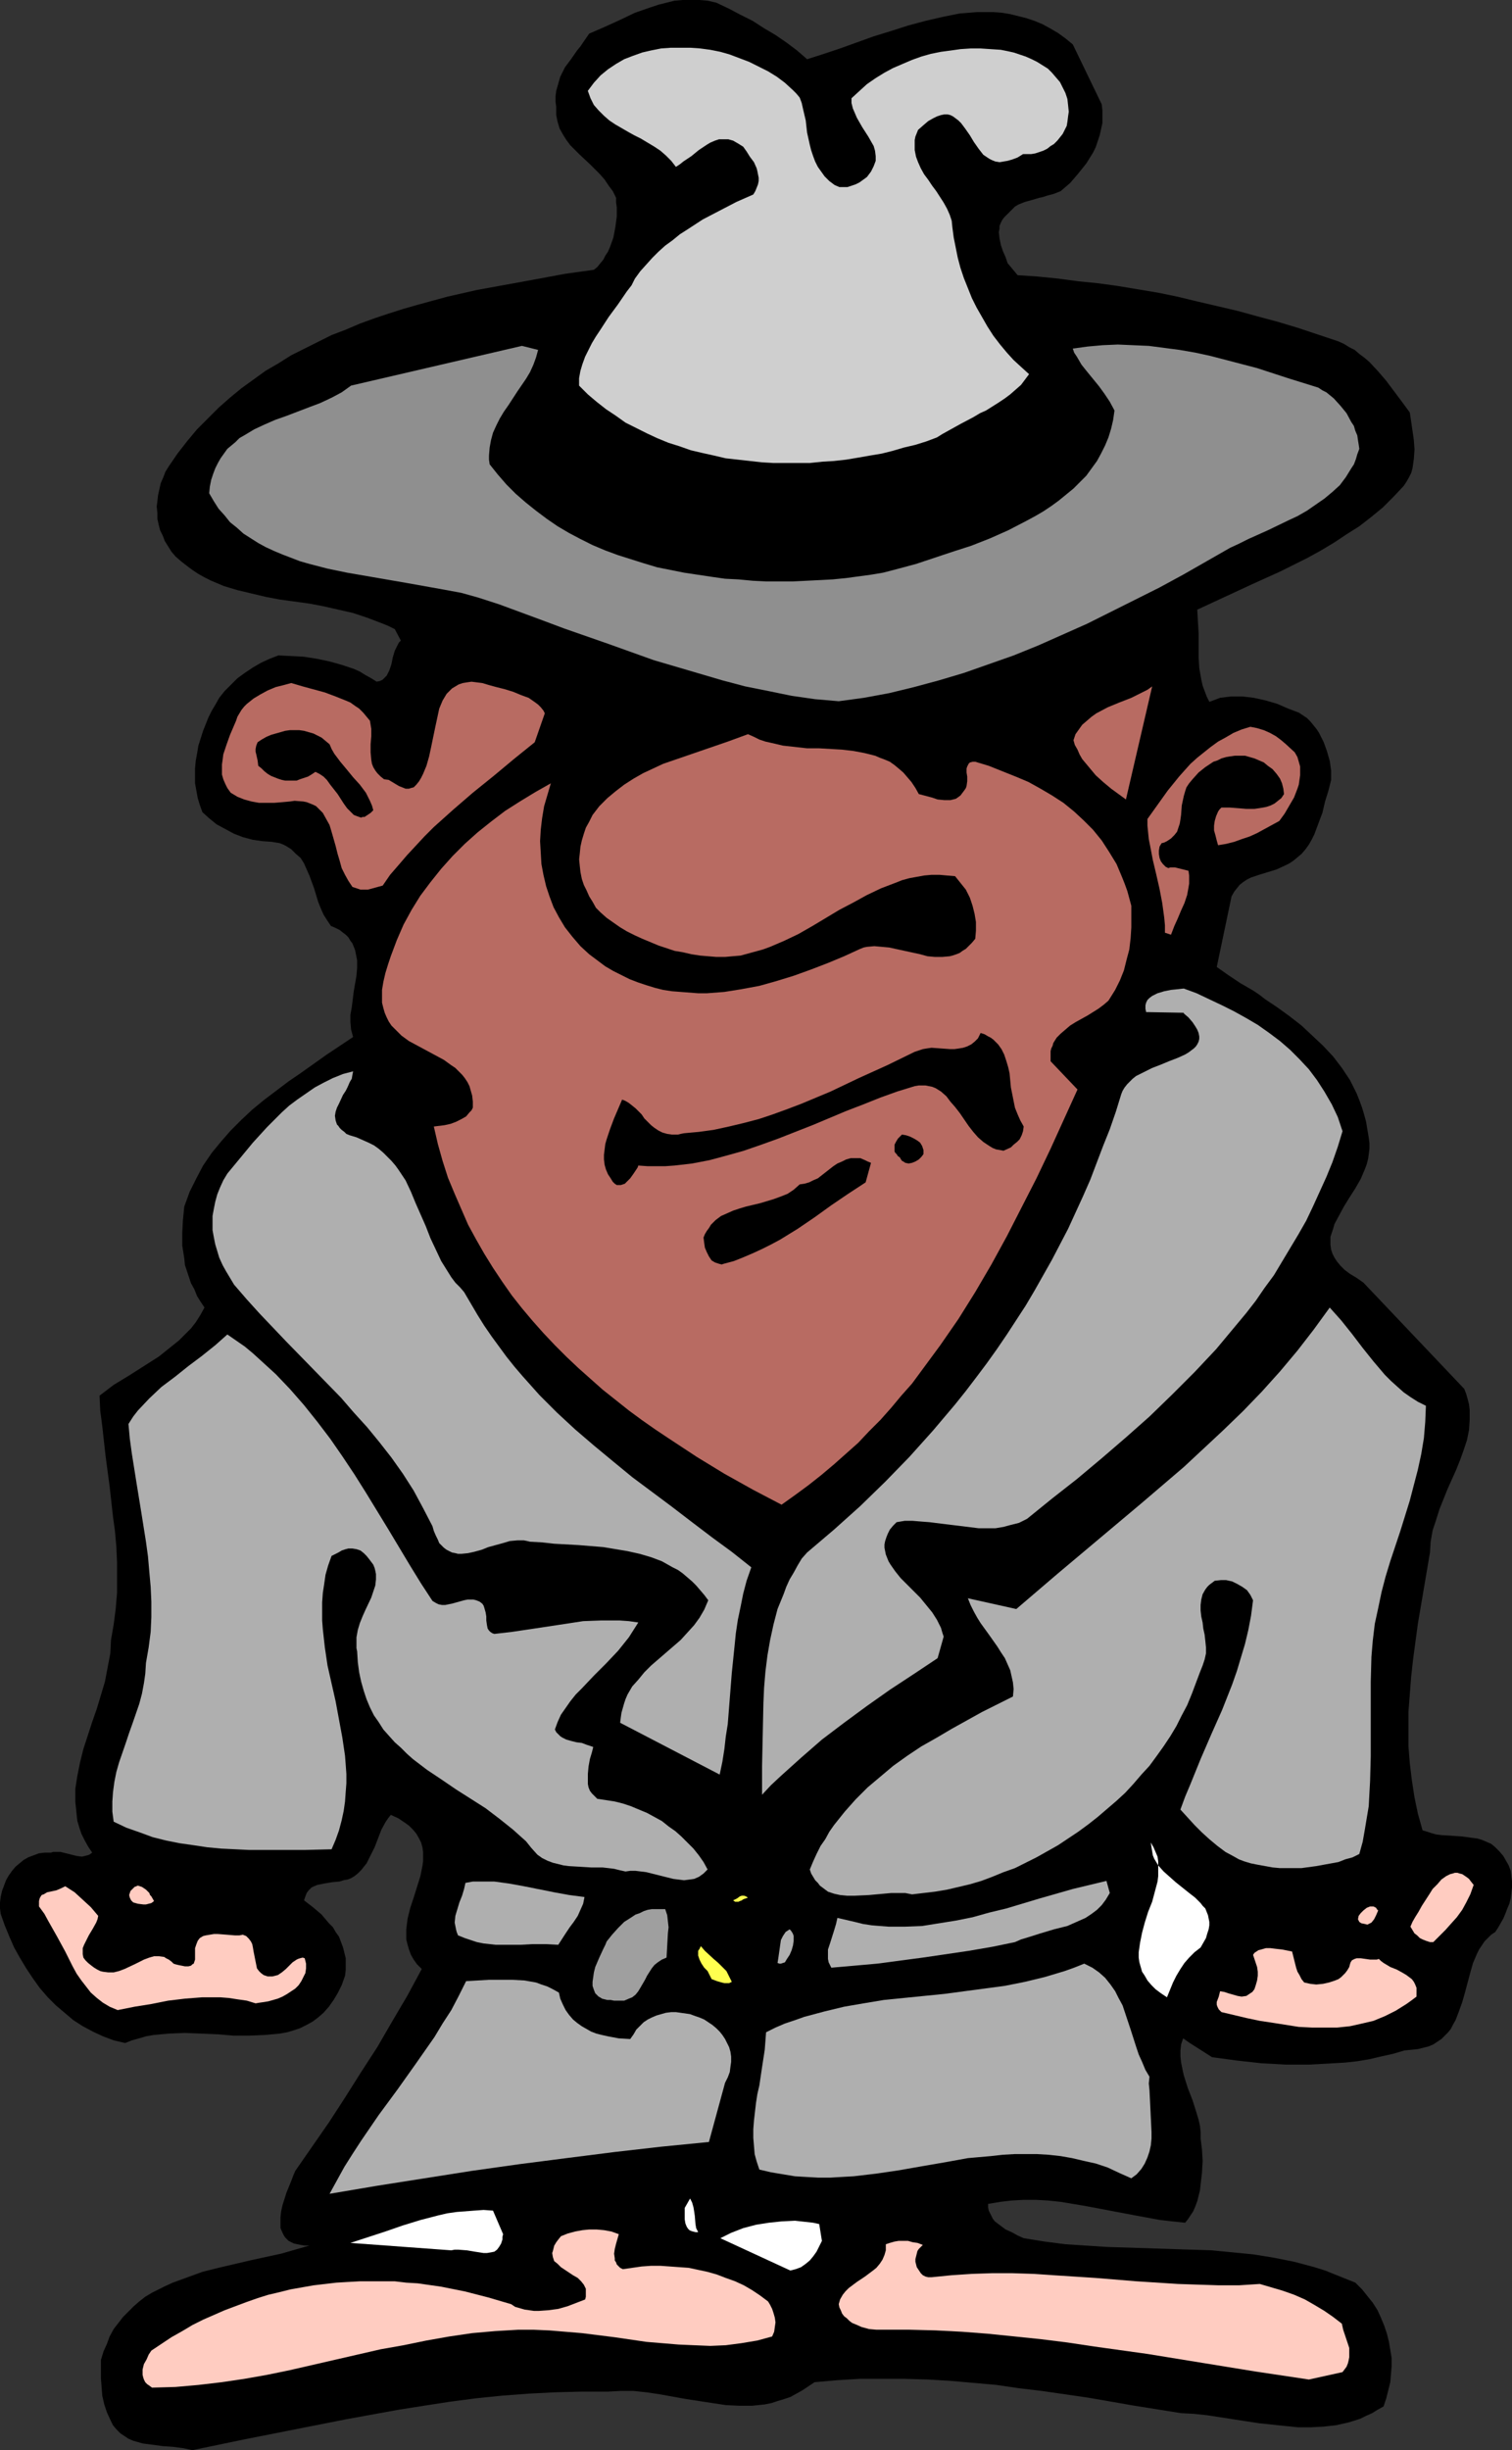 <?xml version="1.0" encoding="UTF-8" standalone="no"?>
<svg
   version="1.0"
   width="96.108mm"
   height="155.668mm"
   id="svg34"
   sodipodi:docname="Detective.wmf"
   xmlns:inkscape="http://www.inkscape.org/namespaces/inkscape"
   xmlns:sodipodi="http://sodipodi.sourceforge.net/DTD/sodipodi-0.dtd"
   xmlns="http://www.w3.org/2000/svg"
   xmlns:svg="http://www.w3.org/2000/svg">
  <rect width="100%" height="100%" fill="#333333" stroke="none"/>
  <sodipodi:namedview
     id="namedview34"
     pagecolor="#ffffff"
     bordercolor="#000000"
     borderopacity="0.25"
     inkscape:showpageshadow="2"
     inkscape:pageopacity="0.0"
     inkscape:pagecheckerboard="0"
     inkscape:deskcolor="#d1d1d1"
     inkscape:document-units="mm" />
  <defs
     id="defs1">
    <pattern
       id="WMFhbasepattern"
       patternUnits="userSpaceOnUse"
       width="6"
       height="6"
       x="0"
       y="0" />
  </defs>
  <path
     style="fill:#000000;fill-opacity:1;fill-rule:evenodd;stroke:none"
     d="m 264.677,25.047 0.162,1.454 v 1.616 1.454 l -0.323,1.454 -0.323,1.454 -0.485,1.454 -0.485,1.454 -0.646,1.293 -0.808,1.293 -0.808,1.293 -1.939,2.424 -1.939,2.262 -2.262,1.939 -1.616,0.646 -1.777,0.485 -0.97,0.323 -0.808,0.162 -1.616,0.485 -1.777,0.485 -1.616,0.646 -0.808,0.485 -0.646,0.646 -0.646,0.646 -0.646,0.646 -0.646,0.646 -0.485,0.646 -0.323,0.646 -0.323,0.808 v 0.646 l -0.162,0.808 0.162,1.454 0.323,1.616 0.485,1.454 0.646,1.454 0.485,1.454 2.424,2.909 4.848,0.323 4.848,0.485 4.848,0.646 4.848,0.485 4.686,0.646 4.848,0.808 4.848,0.808 4.686,0.97 4.686,1.131 4.848,1.131 4.848,1.131 4.686,1.293 4.848,1.293 4.848,1.454 4.848,1.616 4.848,1.616 1.454,0.646 1.293,0.808 1.293,0.646 1.131,0.97 1.293,0.97 1.131,0.97 2.101,2.262 1.939,2.262 1.939,2.585 1.939,2.585 1.777,2.424 0.646,4.363 0.323,2.262 0.162,2.262 -0.162,2.262 -0.162,1.131 -0.162,1.131 -0.323,1.131 -0.485,0.97 -0.646,1.131 -0.646,0.97 -2.424,2.585 -2.585,2.585 -2.747,2.262 -2.909,2.262 -3.07,1.939 -2.909,1.939 -3.232,1.939 -3.232,1.778 -6.463,3.232 -6.787,3.07 -6.625,3.07 -6.625,3.07 0.162,2.909 0.162,2.747 v 5.656 l 0.162,2.747 0.485,2.747 0.323,1.454 0.485,1.293 0.485,1.293 0.646,1.293 1.293,-0.485 1.293,-0.485 1.293,-0.162 1.293,-0.162 h 1.454 1.293 l 2.747,0.323 2.909,0.646 2.747,0.808 2.585,1.131 2.585,0.97 0.97,0.646 0.97,0.646 0.808,0.808 1.454,1.778 0.646,0.97 1.131,2.262 0.808,2.262 0.646,2.262 0.323,2.262 v 1.131 1.131 l -0.646,2.585 -0.808,2.585 -0.646,2.747 -0.97,2.585 -0.97,2.585 -0.646,1.293 -0.646,1.131 -0.808,1.131 -0.97,1.131 -0.97,0.808 -0.97,0.808 -0.97,0.646 -0.97,0.485 -2.101,0.97 -2.101,0.646 -2.101,0.646 -1.939,0.646 -0.97,0.485 -0.97,0.646 -0.808,0.646 -0.646,0.808 -0.646,0.808 -0.646,1.131 -3.555,16.967 2.747,1.939 2.909,1.939 3.07,1.778 1.454,0.97 1.454,1.131 2.909,1.939 2.909,2.101 2.909,2.262 2.585,2.424 2.585,2.424 2.424,2.585 2.101,2.747 0.97,1.454 0.97,1.454 0.808,1.616 0.808,1.616 0.646,1.616 0.646,1.778 0.485,1.616 0.485,1.778 0.323,1.939 0.323,1.939 0.162,1.293 v 1.293 l -0.162,1.293 -0.162,1.131 -0.323,1.293 -0.485,1.293 -0.97,2.262 -1.293,2.262 -1.454,2.262 -1.293,2.101 -1.131,2.101 -1.131,2.101 -0.323,1.131 -0.323,0.97 -0.323,0.97 v 0.97 0.97 l 0.162,1.131 0.323,0.97 0.485,0.97 0.646,0.97 0.808,0.97 0.97,0.97 1.293,0.97 1.616,0.97 1.616,1.131 24.238,25.531 0.485,1.293 0.323,1.131 0.323,1.293 0.162,1.293 v 1.293 1.131 l -0.162,2.424 -0.485,2.424 -0.808,2.424 -0.808,2.262 -0.97,2.424 -2.101,4.686 -0.97,2.424 -0.97,2.424 -0.808,2.585 -0.808,2.424 -0.485,2.747 -0.162,2.585 -1.454,8.564 -1.454,8.564 -1.131,8.403 -0.485,4.363 -0.323,4.201 -0.323,4.201 v 4.04 4.201 l 0.323,4.04 0.485,4.04 0.646,4.201 0.808,3.878 1.131,4.04 1.131,0.323 0.97,0.323 1.131,0.323 1.293,0.162 2.424,0.162 2.424,0.162 2.424,0.323 1.293,0.162 1.131,0.323 1.131,0.485 1.131,0.485 0.97,0.808 0.97,0.97 0.97,1.131 0.646,1.131 0.646,1.131 0.485,1.293 0.162,1.293 0.162,1.293 v 1.293 l -0.162,1.454 -0.162,1.293 -0.323,1.293 -0.485,1.131 -0.485,1.293 -0.485,1.131 -0.646,1.131 -0.646,1.131 -0.646,0.97 -0.97,0.646 -0.808,0.808 -0.808,0.808 -0.646,0.97 -0.646,0.97 -0.485,0.97 -0.97,2.262 -0.646,2.262 -0.646,2.424 -0.646,2.424 -0.646,2.262 -0.808,2.262 -0.808,2.101 -0.646,1.131 -0.485,0.97 -0.646,0.808 -0.808,0.808 -0.808,0.808 -0.97,0.646 -0.97,0.646 -1.131,0.485 -1.293,0.323 -1.293,0.323 -1.616,0.162 -1.616,0.162 -2.747,0.808 -2.909,0.646 -2.747,0.646 -2.909,0.485 -2.909,0.323 -2.747,0.162 -5.817,0.323 h -2.909 -2.909 l -5.817,-0.323 -5.817,-0.646 -5.979,-0.808 -1.777,-1.131 -1.777,-1.131 -1.777,-1.131 -1.616,-1.131 -0.485,1.454 -0.162,1.454 v 1.454 l 0.162,1.454 0.323,1.616 0.323,1.454 0.97,3.07 1.131,2.909 0.97,3.07 0.485,1.616 0.323,1.454 0.162,1.454 v 1.616 l 0.162,1.293 0.162,1.293 0.162,2.747 -0.162,2.909 -0.323,2.747 -0.162,1.454 -0.323,1.293 -0.323,1.293 -0.485,1.293 -0.485,1.131 -0.646,0.97 -0.646,0.97 -0.646,0.808 -3.07,-0.323 -2.909,-0.323 -6.14,-1.131 -5.979,-1.131 -5.979,-1.131 -2.909,-0.485 -2.909,-0.485 -3.07,-0.323 -2.909,-0.162 h -2.909 l -2.909,0.162 -2.747,0.323 -2.909,0.485 v 0.808 l 0.162,0.808 0.323,0.646 0.323,0.646 0.323,0.646 0.485,0.646 1.293,0.97 1.293,0.97 1.454,0.646 1.454,0.808 1.454,0.646 5.009,0.808 5.009,0.646 5.009,0.323 5.009,0.323 10.018,0.323 10.018,0.323 5.009,0.162 5.009,0.485 5.009,0.485 5.009,0.808 4.848,0.97 2.424,0.646 2.424,0.646 2.585,0.808 2.424,0.97 2.424,0.97 2.424,0.97 1.616,1.616 1.293,1.616 1.293,1.616 1.131,1.778 0.808,1.778 0.808,1.939 0.646,1.939 0.485,1.939 0.323,1.939 0.323,1.939 v 1.939 l -0.162,1.939 -0.162,1.939 -0.485,1.939 -0.485,1.939 -0.646,1.939 -1.454,0.808 -1.293,0.808 -1.454,0.646 -1.293,0.646 -1.454,0.485 -1.616,0.485 -2.909,0.646 -2.909,0.323 -3.07,0.162 h -3.07 l -3.232,-0.323 -3.07,-0.323 -3.07,-0.323 -6.302,-0.97 -6.302,-0.97 -3.07,-0.323 -3.07,-0.162 -11.149,-1.778 -11.149,-1.939 -11.149,-1.616 -5.494,-0.646 -5.494,-0.808 -5.494,-0.485 -5.494,-0.485 -5.494,-0.323 -5.494,-0.162 h -5.332 -5.494 l -5.332,0.323 -5.494,0.485 -1.454,0.97 -1.454,0.97 -1.454,0.808 -1.454,0.808 -1.454,0.485 -1.616,0.485 -1.454,0.485 -1.616,0.323 -3.07,0.323 h -3.07 l -3.232,-0.162 -3.232,-0.485 -6.302,-0.97 -6.302,-1.131 -3.232,-0.485 -3.07,-0.323 h -3.232 l -2.909,0.162 h -6.463 l -6.302,0.162 -6.302,0.323 -6.463,0.485 -6.302,0.646 -6.14,0.808 -6.302,0.97 -6.14,0.97 -12.442,2.262 -12.281,2.424 -12.281,2.424 -12.442,2.585 -2.262,-0.485 -2.424,-0.323 -2.424,-0.162 -2.424,-0.323 -2.424,-0.323 -1.131,-0.323 -1.131,-0.323 -1.131,-0.485 -0.97,-0.646 -0.97,-0.646 -0.97,-0.97 -0.808,-0.97 -0.485,-0.97 -0.97,-2.101 -0.646,-1.939 -0.485,-2.101 -0.162,-2.101 -0.162,-2.101 v -2.101 -2.262 l 0.646,-2.101 0.808,-1.778 0.646,-1.778 0.97,-1.778 1.131,-1.454 1.131,-1.454 1.293,-1.293 1.293,-1.293 1.293,-1.131 1.454,-1.131 1.616,-0.97 1.616,-0.808 1.616,-0.808 1.777,-0.808 3.555,-1.293 3.555,-1.293 3.878,-0.97 7.595,-1.778 3.716,-0.808 3.716,-0.808 3.393,-0.97 3.393,-0.97 h -1.131 l -0.97,-0.162 -0.808,-0.162 -0.808,-0.162 -0.646,-0.323 -0.646,-0.323 -0.485,-0.485 -0.323,-0.323 -0.323,-0.485 -0.323,-0.646 -0.485,-1.131 v -1.293 -1.293 l 0.162,-1.454 0.323,-1.454 0.97,-3.07 1.131,-2.747 0.485,-1.293 0.485,-1.131 4.04,-5.817 4.04,-5.817 3.878,-5.979 3.878,-6.14 3.878,-5.979 3.555,-6.14 3.716,-6.302 3.393,-6.302 -1.131,-1.131 -0.808,-1.131 -0.646,-1.131 -0.485,-1.293 -0.323,-1.131 -0.323,-1.293 v -1.131 -1.293 l 0.162,-1.293 0.162,-1.293 0.646,-2.585 0.808,-2.424 0.808,-2.585 0.808,-2.585 0.485,-2.424 0.162,-1.131 v -1.131 -1.131 l -0.162,-1.131 -0.323,-1.131 -0.485,-0.97 -0.646,-1.131 -0.808,-0.97 -0.97,-0.97 -1.131,-0.808 -1.454,-0.97 -1.777,-0.808 -0.646,0.808 -0.646,0.97 -0.97,1.778 -0.808,2.101 -0.808,2.101 -0.97,1.939 -0.97,1.939 -0.646,0.808 -0.646,0.808 -0.808,0.808 -0.808,0.646 -0.808,0.485 -0.808,0.323 -0.97,0.162 -0.97,0.323 -1.777,0.162 -1.939,0.323 -0.808,0.162 -0.808,0.162 -0.808,0.323 -0.646,0.323 -0.646,0.646 -0.485,0.646 -0.323,0.808 -0.323,0.97 2.101,1.616 2.101,1.778 1.777,2.101 0.97,0.97 0.646,1.131 0.808,1.131 0.485,1.293 0.485,1.293 0.323,1.293 0.323,1.293 v 1.454 1.293 l -0.162,1.454 -0.808,2.262 -0.97,1.939 -0.97,1.616 -1.131,1.616 -1.293,1.454 -1.293,1.131 -1.293,0.97 -1.454,0.808 -1.616,0.808 -1.454,0.485 -1.616,0.485 -1.777,0.323 -1.777,0.162 -1.777,0.162 -3.716,0.162 h -3.878 l -3.878,-0.323 -3.878,-0.162 -3.878,-0.162 -3.878,0.162 -1.777,0.162 -1.777,0.162 -1.939,0.323 -1.616,0.485 -1.777,0.485 -1.616,0.646 -2.747,-0.646 -2.585,-0.97 -2.424,-1.131 -2.424,-1.293 -2.262,-1.454 -2.101,-1.778 -2.101,-1.778 -1.939,-1.939 L 9.534,477.34 7.918,475.078 6.302,472.654 4.848,470.23 3.393,467.645 2.262,465.059 1.131,462.312 0.162,459.565 0,458.272 v -1.454 l 0.162,-1.293 0.323,-1.454 0.485,-1.293 0.485,-1.293 0.646,-1.131 0.808,-1.131 0.808,-0.97 0.97,-0.808 0.97,-0.808 1.131,-0.646 1.293,-0.485 1.293,-0.485 1.454,-0.162 h 1.454 l 0.485,-0.162 h 0.646 1.131 l 1.293,0.323 1.293,0.323 1.293,0.323 1.293,0.162 0.646,-0.162 0.646,-0.162 0.485,-0.162 0.646,-0.485 -0.97,-1.454 -0.808,-1.454 -0.808,-1.616 -0.485,-1.454 -0.485,-1.616 -0.162,-1.454 -0.162,-1.616 -0.162,-1.454 v -1.616 -1.616 l 0.485,-3.07 0.646,-3.232 0.808,-3.232 2.101,-6.464 1.131,-3.232 0.97,-3.232 0.97,-3.232 0.646,-3.393 0.646,-3.393 0.162,-3.232 0.646,-3.717 0.485,-3.717 0.323,-3.878 v -3.555 -3.717 l -0.162,-3.717 -0.323,-3.717 -0.485,-3.555 -0.808,-7.272 -0.97,-7.272 -0.808,-7.272 -0.485,-3.717 -0.162,-3.555 3.393,-2.585 3.716,-2.262 3.555,-2.262 3.555,-2.262 1.616,-1.293 3.232,-2.585 1.454,-1.454 1.454,-1.454 1.131,-1.454 1.131,-1.778 0.97,-1.778 -0.97,-1.454 -0.808,-1.293 -0.646,-1.616 -0.808,-1.454 -0.485,-1.454 -0.485,-1.454 -0.485,-1.454 -0.162,-1.616 -0.485,-3.07 v -3.07 l 0.162,-3.07 0.323,-3.232 1.293,-3.555 0.808,-1.616 0.808,-1.616 1.616,-3.07 2.101,-3.07 2.262,-2.747 2.262,-2.585 2.585,-2.585 2.585,-2.424 2.747,-2.262 5.979,-4.525 3.07,-2.101 6.14,-4.363 6.302,-4.201 -0.485,-1.778 -0.162,-1.778 v -1.778 l 0.323,-1.778 0.485,-3.878 0.646,-3.717 0.162,-1.939 v -1.778 l -0.323,-1.616 -0.162,-0.808 -0.323,-0.808 -0.323,-0.808 -0.485,-0.646 -0.485,-0.808 -0.646,-0.646 -0.646,-0.485 -0.808,-0.646 -0.97,-0.485 -1.131,-0.485 -0.97,-1.454 -0.808,-1.293 -0.646,-1.454 -0.646,-1.616 -0.97,-3.232 -1.131,-3.07 -0.646,-1.454 -0.646,-1.454 -0.808,-1.293 -1.131,-0.97 -1.131,-1.131 -1.293,-0.808 -0.646,-0.323 -0.808,-0.323 -0.97,-0.162 -0.97,-0.162 -2.262,-0.162 -2.262,-0.323 -2.424,-0.646 -2.101,-0.808 -2.101,-1.131 -2.101,-1.131 -1.777,-1.454 -1.616,-1.454 -0.646,-1.778 -0.485,-1.616 -0.323,-1.778 -0.323,-1.778 v -1.778 -1.778 l 0.162,-1.778 0.323,-1.778 0.323,-1.939 1.131,-3.555 0.646,-1.616 0.646,-1.616 0.808,-1.616 0.97,-1.616 0.808,-1.454 1.293,-1.616 1.454,-1.454 1.616,-1.616 1.777,-1.293 1.939,-1.293 1.939,-1.131 2.101,-0.97 2.101,-0.808 3.07,0.162 3.07,0.162 3.07,0.485 3.07,0.646 2.909,0.808 2.909,0.97 1.454,0.646 1.293,0.808 1.454,0.808 1.293,0.808 0.808,-0.162 0.646,-0.323 0.485,-0.485 0.485,-0.485 0.646,-1.293 0.485,-1.454 0.323,-1.616 0.485,-1.616 0.323,-0.646 0.323,-0.646 0.323,-0.646 0.485,-0.485 -1.454,-2.747 -1.616,-0.808 -1.616,-0.646 -3.393,-1.293 -3.393,-1.131 -3.555,-0.808 -3.555,-0.808 -3.393,-0.646 -7.11,-0.97 -3.393,-0.646 -3.393,-0.808 -3.393,-0.808 -3.232,-0.97 -3.07,-1.293 -1.616,-0.808 -1.454,-0.808 -1.454,-0.97 -1.293,-0.97 -1.454,-1.131 -1.293,-1.131 -0.97,-1.131 -0.808,-1.293 -0.808,-1.293 -0.485,-1.293 -0.646,-1.293 -0.323,-1.293 -0.323,-1.454 v -1.454 l -0.162,-1.454 0.162,-1.293 0.162,-1.454 0.323,-1.454 0.323,-1.454 0.646,-1.454 0.485,-1.293 0.808,-1.293 2.101,-3.07 2.262,-2.909 2.424,-2.909 2.585,-2.585 2.585,-2.585 2.747,-2.424 2.747,-2.262 2.909,-2.101 2.909,-2.101 3.07,-1.778 3.07,-1.939 3.232,-1.616 3.232,-1.616 3.232,-1.616 3.393,-1.293 3.393,-1.454 3.555,-1.293 3.393,-1.131 3.555,-1.131 3.393,-0.97 7.11,-1.939 7.11,-1.616 7.11,-1.293 7.11,-1.293 6.948,-1.293 6.948,-0.97 0.808,-0.646 0.646,-0.808 0.808,-0.97 0.485,-0.97 0.646,-0.97 0.485,-1.131 0.808,-2.262 0.485,-2.585 0.323,-2.424 v -2.262 l -0.162,-1.131 v -1.131 l -0.808,-1.616 -0.97,-1.293 -0.97,-1.454 -1.131,-1.293 -2.424,-2.424 -2.424,-2.262 -1.131,-1.131 -1.131,-1.131 -0.97,-1.293 -0.808,-1.293 -0.808,-1.454 -0.485,-1.616 -0.323,-1.616 v -1.939 l -0.162,-1.293 V 23.108 l 0.162,-1.293 0.323,-1.131 0.323,-1.131 0.323,-1.131 1.131,-2.262 1.454,-1.939 1.454,-2.101 0.808,-0.97 0.646,-0.97 1.454,-2.101 3.716,-1.616 3.555,-1.616 3.716,-1.778 3.716,-1.293 1.939,-0.646 1.939,-0.485 1.939,-0.485 L 164.009,0 h 1.939 2.101 l 1.939,0.162 2.101,0.485 3.07,1.454 2.747,1.454 2.909,1.454 2.747,1.778 2.747,1.616 2.585,1.778 2.585,1.939 2.424,2.101 4.04,-1.293 3.878,-1.293 8.079,-2.909 4.201,-1.293 4.04,-1.293 4.201,-1.131 4.201,-0.97 4.04,-0.808 2.101,-0.162 1.939,-0.162 h 2.101 1.939 l 2.101,0.162 1.939,0.323 1.939,0.485 1.939,0.485 1.939,0.646 1.939,0.808 1.777,0.97 1.939,1.131 1.777,1.293 1.777,1.454 z"
     id="path1" />
  <path
     style="fill:#cfcfcf;fill-opacity:1;fill-rule:evenodd;stroke:none"
     d="m 256.759,26.824 -0.162,1.131 -0.162,1.293 -0.162,0.97 -0.485,0.97 -0.485,0.97 -0.646,0.808 -0.646,0.808 -0.808,0.808 -0.808,0.485 -0.808,0.646 -0.97,0.485 -0.97,0.323 -0.97,0.323 -0.97,0.162 h -0.97 -0.97 l -1.293,0.808 -1.293,0.485 -1.131,0.323 -0.97,0.162 -0.97,0.162 -0.97,-0.162 -0.808,-0.323 -0.646,-0.323 -1.454,-0.97 -1.131,-1.454 -1.131,-1.616 -0.97,-1.616 -1.131,-1.616 -0.97,-1.293 -0.646,-0.646 -0.646,-0.485 -0.646,-0.485 -0.646,-0.323 -0.646,-0.162 h -0.808 l -0.808,0.162 -0.97,0.323 -0.97,0.485 -1.131,0.646 -1.131,0.97 -1.293,1.131 -0.323,0.808 -0.323,0.808 -0.162,0.808 v 0.808 1.616 l 0.323,1.616 0.485,1.293 0.646,1.454 0.808,1.454 0.97,1.293 0.97,1.454 0.97,1.293 1.777,2.747 0.808,1.454 0.646,1.454 0.485,1.454 0.162,1.616 0.323,2.424 0.485,2.424 0.485,2.424 0.646,2.424 0.808,2.424 0.97,2.424 0.97,2.424 1.131,2.262 1.293,2.262 1.293,2.262 1.454,2.262 1.616,2.101 1.616,1.939 1.616,1.778 1.939,1.778 1.777,1.616 -0.97,1.293 -0.97,1.293 -1.293,1.131 -1.293,1.131 -1.293,0.97 -1.454,0.97 -3.07,1.939 -1.454,0.646 -1.616,0.97 -3.07,1.616 -2.909,1.616 -1.454,0.808 -1.293,0.808 -2.585,0.97 -2.585,0.808 -2.747,0.646 -2.747,0.808 -2.585,0.646 -2.909,0.485 -2.747,0.485 -2.909,0.485 -2.909,0.323 -2.747,0.162 -3.07,0.323 h -2.747 -2.909 -3.07 l -2.747,-0.162 -2.909,-0.323 -2.909,-0.323 -2.909,-0.323 -2.747,-0.646 -2.909,-0.646 -2.747,-0.646 -2.747,-0.97 -2.585,-0.808 -2.747,-1.131 -2.424,-1.131 -2.585,-1.293 -2.585,-1.293 -2.262,-1.616 -2.424,-1.616 -2.262,-1.778 -2.101,-1.778 -2.101,-2.101 v -1.778 l 0.323,-1.778 0.485,-1.616 0.646,-1.778 0.808,-1.616 0.808,-1.616 0.97,-1.616 0.97,-1.454 2.101,-3.232 2.262,-3.07 2.101,-3.07 1.131,-1.454 0.808,-1.616 1.293,-1.778 1.454,-1.616 1.454,-1.616 1.454,-1.454 1.616,-1.454 1.777,-1.293 1.777,-1.454 1.777,-1.131 3.716,-2.424 4.04,-2.101 4.04,-2.101 4.04,-1.778 0.485,-0.808 0.323,-0.808 0.323,-0.808 0.162,-0.808 v -0.808 l -0.162,-0.808 -0.162,-0.808 -0.162,-0.646 -0.646,-1.454 -0.97,-1.293 -0.808,-1.293 -0.808,-1.131 -1.293,-0.808 -1.131,-0.646 -1.131,-0.323 h -1.131 -1.131 l -0.97,0.323 -1.131,0.485 -0.808,0.485 -1.939,1.293 -1.777,1.454 -1.939,1.293 -0.808,0.646 -0.97,0.646 -1.131,-1.454 -1.293,-1.293 -1.293,-1.131 -1.454,-0.97 -3.232,-1.939 -1.616,-0.808 -1.454,-0.808 -3.07,-1.778 -1.454,-0.97 -1.293,-1.131 -1.293,-1.293 -1.131,-1.293 -0.808,-1.616 -0.646,-1.778 1.454,-1.939 1.616,-1.778 1.777,-1.454 1.939,-1.293 1.939,-1.131 2.101,-0.808 2.262,-0.808 2.101,-0.485 2.424,-0.485 2.262,-0.162 h 2.424 2.424 l 2.262,0.162 2.424,0.323 2.424,0.485 2.262,0.646 4.686,1.778 2.262,1.131 2.262,1.131 2.101,1.293 1.939,1.454 1.939,1.778 0.808,0.808 0.808,0.97 0.485,1.293 0.323,1.454 0.646,2.747 0.323,2.909 0.646,2.909 0.323,1.293 0.485,1.454 0.485,1.293 0.646,1.293 0.808,1.131 0.808,1.131 1.131,1.131 1.293,0.97 1.131,0.485 h 0.97 0.97 l 0.97,-0.323 0.97,-0.323 0.97,-0.485 1.777,-1.293 0.485,-0.646 0.485,-0.646 0.323,-0.646 0.323,-0.646 0.485,-1.293 v -1.131 l -0.162,-1.293 -0.323,-1.131 -0.646,-1.131 -0.646,-1.131 -1.454,-2.262 -1.293,-2.262 -0.485,-1.131 -0.485,-1.131 -0.323,-1.293 v -1.131 l 1.939,-1.778 1.777,-1.616 2.101,-1.454 2.101,-1.293 2.101,-1.131 2.262,-0.97 2.262,-0.97 2.262,-0.808 2.262,-0.646 2.424,-0.485 2.424,-0.323 2.262,-0.323 2.424,-0.162 h 2.424 l 2.424,0.162 2.424,0.162 1.616,0.323 1.454,0.323 1.454,0.485 1.454,0.485 1.454,0.646 1.293,0.646 1.293,0.808 1.293,0.808 0.97,0.97 0.97,1.131 0.97,1.131 0.646,1.293 0.646,1.293 0.485,1.454 0.162,1.454 z"
     id="path2" />
  <path
     style="fill:#8f8f8f;fill-opacity:1;fill-rule:evenodd;stroke:none"
     d="m 326.564,107.781 -0.485,1.293 -0.323,1.131 -0.485,1.293 -0.646,0.97 -1.293,2.101 -1.454,1.939 -1.777,1.616 -1.939,1.616 -2.101,1.454 -2.101,1.454 -2.262,1.293 -2.424,1.131 -4.686,2.262 -4.686,2.101 -2.262,1.131 -2.101,0.97 -11.311,6.464 -5.655,3.07 -5.817,2.909 -5.817,2.909 -5.817,2.909 -5.817,2.585 -5.817,2.585 -5.979,2.424 -5.979,2.101 -5.979,2.101 -5.979,1.778 -5.979,1.616 -5.979,1.454 -6.14,1.131 -5.979,0.808 -5.655,-0.485 -5.655,-0.808 -5.494,-1.131 -5.655,-1.131 -5.494,-1.454 -5.494,-1.616 -5.494,-1.616 -5.494,-1.616 -10.826,-3.878 -10.665,-3.717 -5.171,-1.939 -10.503,-3.878 -5.009,-1.616 -4.04,-1.131 -4.363,-0.808 -4.524,-0.808 -4.524,-0.808 -4.686,-0.808 -4.686,-0.808 -4.686,-0.808 -4.686,-0.97 -4.363,-1.131 -2.262,-0.646 -2.101,-0.808 -2.101,-0.808 -1.939,-0.808 -2.101,-0.97 -1.777,-0.97 -1.777,-1.131 -1.777,-1.131 -1.616,-1.454 -1.616,-1.293 -1.293,-1.616 -1.454,-1.616 -1.131,-1.778 -1.131,-1.939 0.162,-1.616 0.323,-1.616 0.485,-1.454 0.485,-1.293 0.646,-1.293 0.646,-1.131 0.808,-1.131 0.808,-1.131 0.97,-0.808 0.97,-0.808 0.97,-0.97 1.131,-0.646 2.424,-1.454 2.424,-1.131 2.585,-1.131 2.747,-0.97 5.494,-2.101 2.585,-0.97 2.747,-1.293 2.424,-1.293 2.262,-1.616 41.043,-9.534 3.878,0.97 -0.485,1.778 -0.646,1.778 -0.808,1.778 -0.97,1.616 -2.101,3.07 -2.101,3.232 -1.131,1.616 -0.97,1.616 -0.808,1.616 -0.808,1.778 -0.485,1.778 -0.323,1.778 -0.162,1.939 v 0.97 l 0.162,1.131 1.939,2.424 2.101,2.424 2.262,2.262 2.424,2.101 2.424,1.939 2.585,1.939 2.585,1.778 2.747,1.616 2.747,1.454 2.909,1.454 3.07,1.293 3.07,1.131 3.07,0.97 3.07,0.97 3.232,0.97 3.232,0.646 3.232,0.646 3.232,0.485 3.232,0.485 3.393,0.485 3.232,0.162 3.393,0.323 3.232,0.162 h 3.232 3.232 l 3.232,-0.162 3.232,-0.162 3.07,-0.162 3.232,-0.323 5.979,-0.808 2.909,-0.485 3.716,-0.97 4.201,-1.131 4.363,-1.454 4.363,-1.454 4.524,-1.454 4.524,-1.778 4.363,-1.939 4.363,-2.262 2.101,-1.131 1.939,-1.131 1.939,-1.293 1.777,-1.293 1.777,-1.454 1.777,-1.454 1.616,-1.616 1.454,-1.454 1.293,-1.778 1.293,-1.778 0.97,-1.778 0.97,-1.939 0.808,-1.939 0.646,-2.101 0.485,-2.101 0.323,-2.262 -1.131,-2.101 -1.293,-1.939 -1.293,-1.778 -1.454,-1.778 -1.454,-1.778 -1.293,-1.616 -1.131,-1.939 -0.646,-0.97 -0.323,-0.97 3.555,-0.485 3.555,-0.323 3.716,-0.162 3.716,0.162 3.716,0.162 3.716,0.485 3.716,0.485 3.716,0.646 3.716,0.808 3.716,0.97 7.433,1.939 7.433,2.424 7.271,2.262 0.97,0.646 0.97,0.485 1.777,1.454 1.616,1.778 1.454,1.778 1.131,2.101 0.646,0.97 0.323,1.131 0.485,1.131 0.162,1.131 0.162,0.97 z"
     id="path3" />
  <path
     style="fill:#b86b62;fill-opacity:1;fill-rule:evenodd;stroke:none"
     d="m 270.494,191.97 -1.777,-1.293 -1.777,-1.293 -1.939,-1.616 -1.777,-1.616 -1.616,-1.939 -1.616,-1.939 -0.646,-1.131 -0.485,-1.131 -0.646,-1.131 -0.323,-1.131 0.485,-1.454 0.808,-1.131 0.808,-1.131 1.131,-0.97 1.131,-0.97 1.131,-0.808 2.747,-1.454 2.747,-1.131 2.909,-1.131 2.585,-1.293 1.293,-0.646 1.131,-0.808 z"
     id="path4" />
  <path
     style="fill:#b86b62;fill-opacity:1;fill-rule:evenodd;stroke:none"
     d="m 311.052,180.659 0.646,1.131 0.323,1.131 0.323,1.131 v 0.97 1.131 l -0.162,1.131 -0.162,1.131 -0.323,0.97 -0.808,2.101 -1.131,1.939 -1.131,1.939 -1.293,1.778 -3.555,1.939 -1.777,0.97 -1.777,0.808 -1.939,0.646 -1.777,0.646 -1.939,0.485 -1.939,0.323 -0.323,-1.131 -0.323,-1.293 -0.323,-1.131 v -1.131 l 0.162,-1.131 0.323,-1.131 0.485,-1.131 0.323,-0.485 0.485,-0.485 h 1.939 l 2.101,0.162 1.939,0.162 h 1.939 l 1.131,-0.162 0.97,-0.162 0.808,-0.162 0.97,-0.323 0.97,-0.485 0.808,-0.646 0.808,-0.646 0.646,-0.97 -0.162,-1.293 -0.323,-1.293 -0.485,-1.131 -0.808,-1.131 -0.97,-1.131 -1.131,-0.808 -0.97,-0.808 -1.131,-0.485 -1.131,-0.485 -1.131,-0.323 -1.131,-0.323 h -1.293 -1.131 l -1.131,0.162 -0.97,0.162 -1.131,0.323 -0.97,0.485 -0.97,0.323 -0.97,0.646 -0.97,0.646 -1.616,1.293 -1.454,1.616 -0.808,0.97 -0.646,0.97 -0.323,0.97 -0.323,1.131 -0.485,2.262 -0.162,2.262 -0.162,1.131 -0.162,0.97 -0.323,0.97 -0.323,0.97 -0.646,0.808 -0.808,0.808 -0.97,0.646 -0.646,0.323 -0.646,0.162 -0.485,0.808 -0.162,0.97 v 0.808 l 0.162,0.97 0.323,0.808 0.485,0.646 0.646,0.646 0.646,0.323 0.485,-0.162 h 0.646 0.485 l 0.646,0.162 1.293,0.323 1.293,0.323 0.162,1.131 v 0.97 0.97 l -0.162,0.97 -0.323,1.778 -0.646,1.939 -0.808,1.778 -0.808,1.939 -0.808,1.778 -0.808,2.101 -1.454,-0.485 v -1.778 l -0.162,-1.778 -0.485,-3.555 -0.646,-3.393 -0.808,-3.555 -0.808,-3.393 -0.646,-3.393 -0.323,-1.616 -0.162,-1.616 -0.162,-1.616 v -1.616 l 2.424,-3.393 2.424,-3.393 2.747,-3.393 1.293,-1.454 1.454,-1.616 1.616,-1.454 1.616,-1.293 1.616,-1.293 1.777,-1.293 1.777,-0.97 1.939,-1.131 1.939,-0.808 2.101,-0.646 1.616,0.323 1.616,0.485 1.454,0.646 1.454,0.808 1.293,0.97 1.131,0.97 z"
     id="path5" />
  <path
     style="fill:#b86b62;fill-opacity:1;fill-rule:evenodd;stroke:none"
     d="m 271.787,217.502 v 2.585 2.585 l -0.162,2.585 -0.323,2.747 -0.646,2.424 -0.646,2.585 -0.97,2.424 -1.131,2.262 -0.808,1.293 -0.808,1.293 -1.131,0.97 -1.293,0.97 -2.585,1.616 -2.909,1.616 -1.293,0.808 -1.131,0.97 -1.131,0.97 -0.97,0.97 -0.808,1.293 -0.162,0.646 -0.323,0.646 -0.162,0.646 v 0.808 0.808 0.808 l 6.463,6.787 -6.463,14.22 -3.393,7.11 -3.555,6.948 -3.555,6.948 -3.716,6.787 -3.878,6.625 -4.04,6.464 -4.363,6.302 -2.262,3.07 -2.262,3.07 -2.262,3.07 -2.585,2.909 -2.424,2.909 -2.585,2.909 -2.747,2.747 -2.585,2.747 -2.909,2.585 -2.909,2.585 -3.07,2.585 -3.07,2.424 -3.07,2.262 -3.393,2.424 -6.787,-3.555 -6.948,-3.878 -6.625,-4.04 -6.625,-4.363 -3.393,-2.262 -3.232,-2.262 -3.07,-2.262 -6.302,-5.009 -2.909,-2.585 -2.909,-2.585 -2.909,-2.747 -2.747,-2.747 -2.747,-2.909 -2.585,-2.909 -2.585,-3.07 -2.424,-3.07 -2.262,-3.232 -2.262,-3.393 -2.101,-3.393 -1.939,-3.393 -1.939,-3.555 -1.616,-3.717 -1.616,-3.717 -1.616,-3.878 -1.293,-4.04 -1.131,-4.04 -0.97,-4.201 1.293,-0.162 1.293,-0.162 1.454,-0.323 1.293,-0.485 1.293,-0.646 1.131,-0.646 0.808,-0.97 0.485,-0.485 0.323,-0.646 v -1.454 l -0.162,-1.454 -0.323,-1.131 -0.323,-1.131 -0.485,-0.97 -0.646,-0.97 -0.646,-0.808 -0.808,-0.808 -0.808,-0.808 -0.97,-0.646 -1.777,-1.293 -2.101,-1.131 -2.101,-1.131 -2.101,-1.131 -2.101,-1.131 -1.777,-1.293 -0.808,-0.808 -0.808,-0.808 -0.808,-0.808 -0.646,-0.97 -0.485,-0.97 -0.485,-1.131 -0.323,-1.131 -0.323,-1.293 v -1.454 -1.616 l 0.323,-1.939 0.485,-2.101 0.646,-2.101 0.646,-1.939 1.454,-3.878 1.616,-3.717 1.939,-3.555 2.101,-3.393 2.424,-3.232 2.585,-3.232 2.747,-3.07 2.909,-2.909 3.07,-2.747 3.232,-2.585 3.393,-2.585 3.555,-2.262 3.716,-2.262 3.716,-2.101 -0.808,2.747 -0.808,2.747 -0.485,2.909 -0.323,2.747 -0.162,2.747 0.162,2.747 0.162,2.747 0.485,2.585 0.646,2.747 0.808,2.424 0.97,2.585 1.293,2.424 1.454,2.424 1.777,2.262 1.939,2.262 2.101,1.939 1.939,1.454 1.939,1.454 1.939,1.131 1.939,0.97 1.939,0.97 2.101,0.808 1.939,0.646 2.101,0.646 1.939,0.485 2.101,0.323 2.101,0.162 2.101,0.162 2.101,0.162 h 2.101 l 2.101,-0.162 2.101,-0.162 4.04,-0.646 4.363,-0.808 4.04,-1.131 4.201,-1.293 4.04,-1.454 4.201,-1.616 3.878,-1.616 3.878,-1.778 0.808,-0.323 0.808,-0.162 1.777,-0.162 1.777,0.162 1.777,0.162 3.716,0.808 3.716,0.808 1.777,0.485 1.777,0.162 h 1.777 l 1.777,-0.162 0.646,-0.162 0.97,-0.323 0.808,-0.323 0.646,-0.485 0.808,-0.485 0.808,-0.808 0.646,-0.646 0.808,-0.97 0.162,-1.939 v -2.101 l -0.323,-1.939 -0.485,-1.939 -0.646,-1.939 -0.97,-1.939 -1.293,-1.616 -1.293,-1.616 -1.939,-0.162 -1.777,-0.162 h -1.939 l -1.777,0.162 -1.777,0.323 -1.777,0.323 -1.777,0.485 -1.616,0.646 -3.393,1.293 -3.393,1.616 -3.232,1.778 -3.393,1.778 -3.232,1.939 -3.232,1.939 -3.393,1.939 -3.393,1.616 -3.393,1.454 -1.777,0.646 -1.777,0.485 -1.777,0.485 -1.777,0.485 -1.939,0.162 -1.777,0.162 h -2.101 l -1.939,-0.162 -1.939,-0.162 -2.101,-0.323 -2.101,-0.485 -1.939,-0.323 -1.939,-0.646 -1.939,-0.646 -1.939,-0.808 -1.939,-0.808 -1.777,-0.808 -1.939,-0.97 -1.616,-0.97 -1.616,-1.131 -1.616,-1.131 -1.454,-1.293 -1.131,-1.131 -0.808,-1.454 -0.808,-1.293 -0.646,-1.454 -0.646,-1.293 -0.485,-1.454 -0.323,-1.616 -0.162,-1.454 -0.162,-1.616 0.162,-1.454 0.162,-1.616 0.323,-1.454 0.485,-1.616 0.485,-1.454 0.808,-1.454 0.808,-1.616 1.616,-2.101 1.939,-1.939 1.939,-1.616 2.101,-1.616 2.262,-1.454 2.262,-1.293 2.424,-1.131 2.424,-1.131 5.171,-1.778 5.171,-1.778 5.171,-1.778 4.848,-1.778 1.454,0.646 1.293,0.646 1.454,0.485 1.454,0.323 2.747,0.646 2.909,0.323 2.909,0.323 h 2.909 l 5.494,0.323 2.747,0.323 2.585,0.485 2.585,0.646 1.131,0.485 1.293,0.485 1.131,0.485 1.131,0.808 0.97,0.808 1.131,0.97 0.97,1.131 0.97,1.131 0.97,1.454 0.808,1.454 3.07,0.808 1.454,0.485 1.616,0.162 h 0.646 0.808 l 0.646,-0.162 0.646,-0.162 0.485,-0.323 0.646,-0.485 0.485,-0.646 0.485,-0.646 0.323,-0.485 0.162,-0.485 0.162,-1.131 v -1.131 l -0.162,-0.97 v -0.97 l 0.162,-0.485 0.162,-0.323 0.162,-0.323 0.323,-0.323 0.646,-0.162 h 0.646 l 3.232,0.97 3.232,1.293 3.232,1.293 3.07,1.293 2.909,1.616 2.747,1.616 2.747,1.778 2.585,2.101 2.262,2.101 2.262,2.262 2.101,2.585 1.777,2.747 1.777,2.909 1.293,3.07 0.646,1.616 0.646,1.778 0.485,1.778 z"
     id="path6" />
  <path
     style="fill:#b86b62;fill-opacity:1;fill-rule:evenodd;stroke:none"
     d="m 130.884,171.287 -2.424,6.948 -5.009,4.04 -4.848,4.04 -5.009,4.04 -4.686,4.04 -4.686,4.201 -2.262,2.262 -2.101,2.262 -2.101,2.262 -1.939,2.262 -2.101,2.424 -1.777,2.585 -1.777,0.485 -1.777,0.485 h -0.97 -0.808 l -0.97,-0.323 -0.97,-0.323 -0.97,-1.454 -0.808,-1.454 -0.808,-1.616 -0.485,-1.778 -0.485,-1.616 -0.485,-1.939 -0.97,-3.393 -0.485,-1.616 -0.808,-1.454 -0.808,-1.454 -1.131,-1.131 -0.485,-0.485 -0.646,-0.323 -0.808,-0.323 -0.808,-0.323 -0.808,-0.162 -2.101,-0.162 -1.131,0.162 -1.777,0.162 -1.939,0.162 H 64.149 62.21 l -1.777,-0.323 -1.777,-0.485 -1.616,-0.646 -0.808,-0.485 -0.808,-0.485 -0.808,-1.131 -0.485,-0.97 -0.485,-1.131 -0.323,-1.131 v -1.131 -1.293 l 0.162,-1.131 0.162,-1.293 0.808,-2.424 0.808,-2.262 0.97,-2.262 0.485,-1.131 0.323,-0.97 0.485,-0.808 0.485,-0.808 0.646,-0.808 0.646,-0.646 1.616,-1.293 1.616,-0.97 1.777,-0.97 1.939,-0.808 1.939,-0.485 1.777,-0.485 2.747,0.808 5.332,1.454 2.585,0.97 2.424,0.97 1.131,0.485 1.131,0.808 0.97,0.646 0.97,0.97 0.808,0.97 0.808,0.97 0.323,1.939 v 1.778 l -0.162,1.939 v 1.939 l 0.162,1.778 0.162,0.97 0.323,0.808 0.485,0.808 0.485,0.646 0.808,0.808 0.808,0.646 1.131,0.162 0.808,0.485 0.808,0.485 0.808,0.485 0.808,0.323 0.808,0.323 h 0.323 0.485 l 0.485,-0.162 0.646,-0.162 0.646,-0.646 0.646,-0.808 0.485,-0.808 0.485,-0.97 0.808,-1.939 0.646,-2.262 0.485,-2.262 0.97,-4.686 0.485,-2.262 0.485,-2.262 0.808,-1.939 0.485,-0.808 0.485,-0.808 0.646,-0.646 0.646,-0.646 0.808,-0.485 0.808,-0.485 0.97,-0.323 0.97,-0.162 1.131,-0.162 1.293,0.162 1.293,0.162 1.616,0.485 1.777,0.485 1.939,0.485 2.101,0.646 1.939,0.808 1.777,0.646 1.616,1.131 0.646,0.485 0.646,0.646 0.646,0.808 z"
     id="path7" />
  <path
     style="fill:#000000;fill-opacity:1;fill-rule:evenodd;stroke:none"
     d="m 89.68,194.556 -0.646,0.646 -0.485,0.323 -0.485,0.323 -0.485,0.323 h -0.485 l -0.323,0.162 -0.485,-0.162 -0.485,-0.162 -0.808,-0.323 -0.808,-0.808 -0.808,-0.808 -0.808,-1.131 -1.454,-2.262 -1.777,-2.262 -0.808,-1.131 -0.808,-0.808 -0.97,-0.646 -0.97,-0.485 -0.97,0.646 -0.808,0.485 -0.97,0.323 -0.97,0.323 -0.808,0.323 H 70.29 69.32 68.512 l -0.808,-0.162 -0.97,-0.323 -0.808,-0.323 -0.808,-0.323 -0.808,-0.485 -0.808,-0.646 -0.646,-0.646 -0.808,-0.646 -0.162,-1.293 -0.323,-1.454 -0.162,-0.646 v -0.646 l 0.162,-0.808 0.323,-0.808 0.97,-0.646 1.131,-0.646 1.131,-0.485 1.131,-0.323 1.131,-0.323 1.131,-0.323 1.131,-0.162 h 1.131 1.131 l 1.131,0.162 1.131,0.323 1.131,0.323 0.97,0.485 0.97,0.485 0.97,0.808 0.97,0.808 0.485,1.131 0.646,1.131 1.454,1.939 1.616,1.939 1.454,1.778 1.616,1.778 1.454,1.939 0.485,0.97 0.485,0.97 0.485,1.131 z"
     id="path8" />
  <path
     style="fill:#afafaf;fill-opacity:1;fill-rule:evenodd;stroke:none"
     d="m 322.525,271.635 -1.131,3.717 -1.293,3.717 -1.454,3.555 -1.616,3.555 -1.616,3.555 -1.616,3.393 -1.939,3.393 -1.939,3.232 -1.939,3.232 -1.939,3.232 -2.262,3.07 -2.101,3.07 -2.262,2.909 -2.424,2.909 -2.424,2.909 -2.424,2.909 -5.171,5.494 -5.332,5.333 -5.494,5.332 -5.655,5.009 -5.817,5.009 -5.979,5.009 -5.979,4.686 -5.979,4.848 -1.939,0.97 -1.939,0.485 -1.777,0.485 -1.939,0.323 h -2.101 -1.939 l -3.878,-0.485 -4.04,-0.485 -3.878,-0.485 -2.101,-0.162 -1.939,-0.162 h -1.939 l -1.939,0.323 -0.808,0.808 -0.808,0.97 -0.485,0.97 -0.323,0.808 -0.323,0.97 -0.162,0.808 v 0.808 l 0.162,0.808 0.162,0.808 0.323,0.808 0.323,0.808 0.485,0.808 1.131,1.616 1.293,1.616 1.454,1.454 1.616,1.616 1.616,1.616 1.454,1.778 1.454,1.778 1.131,1.778 0.485,0.97 0.485,0.97 0.323,1.131 0.323,0.97 -1.454,5.171 -5.817,3.878 -5.655,3.717 -5.494,3.878 -5.494,4.04 -5.332,4.04 -5.009,4.363 -4.848,4.363 -2.424,2.262 -2.101,2.262 v -3.393 -3.555 l 0.162,-7.433 0.162,-7.595 0.162,-3.717 0.323,-3.878 0.485,-3.878 0.646,-3.717 0.808,-3.717 0.97,-3.717 1.454,-3.555 0.646,-1.778 0.808,-1.778 0.97,-1.616 0.97,-1.778 0.97,-1.616 1.293,-1.454 6.463,-5.494 6.302,-5.656 5.979,-5.817 5.817,-5.979 5.655,-6.302 5.332,-6.302 2.585,-3.232 2.585,-3.393 2.424,-3.232 2.424,-3.393 2.424,-3.555 4.524,-6.948 2.101,-3.555 2.101,-3.717 2.101,-3.717 1.939,-3.717 1.939,-3.717 1.777,-3.878 1.777,-3.878 1.777,-4.04 3.07,-8.08 1.616,-4.04 1.454,-4.201 1.293,-4.201 0.323,-0.808 0.485,-0.808 0.646,-0.808 0.646,-0.646 0.646,-0.646 0.808,-0.646 1.939,-0.97 1.939,-0.97 2.101,-0.808 1.939,-0.808 2.101,-0.808 1.777,-0.808 0.808,-0.485 0.646,-0.485 0.646,-0.485 0.485,-0.485 0.323,-0.485 0.323,-0.646 0.162,-0.646 v -0.646 l -0.162,-0.808 -0.323,-0.808 -0.485,-0.808 -0.646,-0.97 -0.97,-1.131 -1.131,-0.97 v -0.162 l -9.049,-0.162 -0.162,-0.808 v -0.808 l 0.162,-0.646 0.323,-0.646 0.485,-0.485 0.646,-0.485 0.646,-0.323 0.646,-0.323 1.616,-0.485 1.616,-0.323 1.616,-0.162 1.454,-0.162 3.07,1.131 3.07,1.454 3.07,1.454 2.909,1.454 2.909,1.616 2.747,1.616 2.747,1.939 2.585,1.939 2.424,2.101 2.262,2.262 2.262,2.424 1.939,2.585 1.777,2.747 1.777,3.07 1.454,3.07 z"
     id="path9" />
  <path
     style="fill:#000000;fill-opacity:1;fill-rule:evenodd;stroke:none"
     d="m 245.933,270.504 -0.162,1.131 -0.323,0.97 -0.485,0.97 -0.646,0.646 -0.808,0.646 -0.646,0.646 -1.777,0.808 -0.808,-0.162 -0.97,-0.162 -0.808,-0.323 -0.808,-0.485 -1.454,-0.97 -1.293,-1.131 -1.131,-1.293 -1.131,-1.454 -2.101,-3.07 -1.131,-1.454 -1.131,-1.293 -0.97,-1.293 -1.293,-1.131 -1.293,-0.808 -0.808,-0.323 -0.808,-0.162 -0.808,-0.162 h -0.808 -0.808 l -0.97,0.162 -4.201,1.293 -4.04,1.454 -4.04,1.616 -4.201,1.616 -8.079,3.393 -8.241,3.232 -4.04,1.454 -4.201,1.454 -4.04,1.131 -4.201,1.131 -4.201,0.808 -4.201,0.485 -2.262,0.162 h -2.101 -2.101 l -2.262,-0.162 -0.162,0.485 -0.323,0.485 -0.646,0.97 -0.808,1.131 -0.808,0.808 -0.485,0.485 -0.485,0.162 -0.485,0.162 h -0.485 -0.485 l -0.485,-0.323 -0.485,-0.485 -0.485,-0.808 -0.646,-0.97 -0.485,-1.131 -0.323,-1.131 -0.162,-1.293 v -1.131 l 0.162,-1.293 0.162,-1.293 0.323,-1.131 0.808,-2.424 0.97,-2.585 0.97,-2.262 0.97,-2.262 0.808,0.323 0.808,0.485 0.808,0.646 0.808,0.646 1.454,1.454 0.646,0.97 0.808,0.808 0.808,0.808 0.808,0.646 0.97,0.646 0.97,0.485 1.131,0.323 1.131,0.162 h 1.454 l 0.646,-0.162 0.808,-0.162 3.555,-0.323 3.555,-0.485 3.716,-0.808 3.393,-0.808 3.716,-0.97 3.393,-1.131 3.555,-1.293 3.393,-1.293 6.948,-2.909 6.787,-3.232 6.787,-3.07 6.625,-3.232 0.97,-0.323 0.97,-0.323 0.97,-0.162 1.131,-0.162 2.262,0.162 2.262,0.162 h 0.97 l 1.131,-0.162 0.97,-0.162 0.97,-0.323 0.97,-0.485 0.808,-0.646 0.808,-0.808 0.646,-1.293 0.97,0.323 0.808,0.485 0.646,0.323 0.646,0.485 1.131,1.131 0.808,1.131 0.646,1.293 0.485,1.454 0.485,1.616 0.323,1.454 0.323,3.393 0.646,3.232 0.323,1.616 0.646,1.616 0.646,1.454 z"
     id="path10" />
  <path
     style="fill:#000000;fill-opacity:1;fill-rule:evenodd;stroke:none"
     d="m 221.857,277.129 -0.485,0.646 -0.646,0.646 -0.808,0.485 -0.808,0.323 -0.808,0.162 -0.808,-0.162 -0.485,-0.323 -0.323,-0.162 -0.323,-0.485 -0.162,-0.323 -0.485,-0.323 -0.323,-0.485 -0.323,-0.323 -0.162,-0.323 v -0.808 -0.808 l 0.323,-0.646 0.485,-0.808 0.485,-0.485 0.485,-0.485 0.97,0.162 0.97,0.323 0.97,0.485 0.808,0.485 0.646,0.485 0.485,0.808 0.323,0.97 z"
     id="path11" />
  <path
     style="fill:#000000;fill-opacity:1;fill-rule:evenodd;stroke:none"
     d="m 207.961,283.916 -4.201,2.747 -4.04,2.747 -4.04,2.909 -4.04,2.747 -4.201,2.585 -2.101,1.131 -2.262,1.131 -2.101,0.97 -2.262,0.97 -2.424,0.97 -2.424,0.646 -0.485,0.162 -0.646,-0.162 -0.97,-0.323 -0.808,-0.485 -0.646,-0.97 -0.485,-0.97 -0.485,-1.131 -0.162,-1.131 -0.162,-1.293 0.323,-0.808 0.485,-0.808 0.485,-0.646 0.485,-0.808 1.131,-1.131 1.293,-0.97 1.454,-0.646 1.454,-0.646 1.454,-0.485 1.616,-0.485 3.393,-0.808 3.232,-0.97 1.777,-0.646 1.616,-0.646 1.454,-0.97 1.454,-1.293 1.131,-0.162 1.131,-0.323 0.97,-0.485 1.131,-0.485 3.716,-2.909 0.97,-0.646 1.131,-0.485 0.97,-0.485 1.131,-0.323 h 1.131 1.131 l 1.131,0.485 0.646,0.323 0.808,0.323 z"
     id="path12" />
  <path
     style="fill:#afafaf;fill-opacity:1;fill-rule:evenodd;stroke:none"
     d="m 342.561,337.564 -0.162,3.878 -0.323,3.878 -0.646,3.878 -0.808,3.717 -0.97,3.717 -0.97,3.717 -2.262,7.272 -2.424,7.272 -1.131,3.717 -0.97,3.717 -0.808,3.878 -0.808,3.717 -0.485,4.04 -0.323,3.878 -0.162,5.979 v 5.979 11.958 l -0.162,5.979 -0.162,2.909 -0.162,3.07 -0.485,2.909 -0.485,2.909 -0.485,2.747 -0.808,2.909 -1.616,0.808 -1.777,0.485 -1.616,0.646 -1.777,0.323 -3.555,0.646 -3.555,0.485 h -3.555 -1.616 l -1.777,-0.162 -1.777,-0.323 -1.777,-0.323 -1.616,-0.323 -1.616,-0.485 -1.293,-0.485 -1.131,-0.646 -2.101,-1.131 -1.939,-1.454 -1.939,-1.616 -1.777,-1.616 -1.777,-1.778 -3.393,-3.717 1.131,-3.07 1.293,-3.07 2.424,-5.979 2.585,-5.979 2.585,-5.817 2.424,-6.14 1.131,-3.232 0.97,-3.232 0.97,-3.232 0.808,-3.393 0.646,-3.393 0.485,-3.717 -0.323,-0.646 -0.323,-0.646 -0.808,-1.131 -1.131,-0.808 -1.131,-0.646 -1.293,-0.646 -1.454,-0.323 h -1.293 l -1.454,0.162 -0.646,0.485 -0.646,0.485 -0.485,0.485 -0.485,0.646 -0.646,1.131 -0.323,1.293 -0.162,1.293 v 1.293 l 0.162,1.454 0.323,1.454 0.162,1.454 0.323,1.454 0.162,1.454 0.162,1.616 v 1.454 l -0.323,1.454 -0.485,1.454 -0.646,1.616 -0.97,2.585 -0.97,2.585 -1.131,2.747 -1.293,2.424 -1.293,2.585 -1.454,2.424 -1.616,2.424 -1.616,2.262 -1.777,2.424 -1.939,2.101 -1.939,2.262 -1.939,2.101 -2.101,1.939 -2.262,1.939 -2.262,1.939 -2.262,1.778 -2.424,1.778 -2.424,1.616 -2.424,1.616 -2.585,1.454 -2.585,1.454 -2.585,1.293 -2.585,1.293 -2.747,0.97 -2.747,1.131 -2.585,0.97 -2.747,0.808 -2.747,0.646 -2.747,0.646 -2.909,0.485 -2.747,0.323 -2.747,0.323 -1.616,-0.323 h -1.616 -1.777 l -1.777,0.162 -1.777,0.162 -1.777,0.162 -3.555,0.162 h -1.777 l -1.616,-0.162 -1.454,-0.323 -1.454,-0.485 -1.293,-0.97 -0.646,-0.485 -0.485,-0.646 -0.646,-0.646 -0.485,-0.808 -0.485,-0.808 -0.323,-0.97 0.808,-1.939 0.808,-1.778 0.97,-1.939 1.131,-1.616 0.97,-1.778 1.131,-1.616 2.585,-3.232 2.585,-2.909 2.909,-2.909 3.07,-2.585 3.07,-2.585 3.393,-2.424 3.393,-2.262 3.716,-2.101 3.555,-2.101 7.271,-4.04 7.433,-3.717 0.162,-1.778 -0.162,-1.616 -0.323,-1.454 -0.323,-1.454 -0.646,-1.454 -0.646,-1.454 -0.97,-1.454 -0.808,-1.293 -1.939,-2.747 -2.101,-2.909 -0.808,-1.293 -0.808,-1.454 -0.808,-1.616 -0.646,-1.616 11.634,2.585 10.018,-8.564 20.198,-16.967 10.018,-8.564 4.686,-4.363 4.848,-4.525 4.686,-4.525 4.524,-4.686 4.363,-4.848 4.201,-5.009 3.878,-5.009 3.878,-5.333 2.747,3.07 2.585,3.232 2.585,3.393 2.585,3.232 2.747,3.232 1.454,1.454 1.616,1.454 1.454,1.293 1.616,1.131 1.777,1.131 z"
     id="path13" />
  <path
     style="fill:#afafaf;fill-opacity:1;fill-rule:evenodd;stroke:none"
     d="m 84.832,257.253 -0.162,0.808 -0.162,0.97 -0.485,0.808 -0.485,1.131 -0.485,0.97 -0.646,0.97 -0.97,2.101 -0.485,0.97 -0.323,0.97 -0.162,0.97 0.162,1.131 0.323,0.97 0.323,0.323 0.323,0.485 0.485,0.485 0.646,0.485 0.485,0.485 0.808,0.323 1.616,0.485 1.454,0.646 1.454,0.646 1.293,0.646 1.131,0.808 1.131,0.97 0.97,0.97 0.97,0.97 0.97,1.131 0.808,1.131 1.616,2.424 1.293,2.747 1.131,2.747 2.424,5.494 1.131,2.909 1.293,2.747 1.293,2.747 1.616,2.585 0.808,1.293 0.97,1.293 1.131,1.131 0.97,1.131 1.616,2.747 1.616,2.747 1.616,2.585 1.777,2.585 1.777,2.424 1.777,2.424 1.939,2.424 1.939,2.262 4.04,4.525 4.201,4.201 4.363,4.04 4.524,3.878 4.686,3.878 4.524,3.717 9.534,7.11 4.848,3.717 4.686,3.555 4.848,3.555 4.686,3.717 -1.131,3.232 -0.808,3.07 -0.646,3.232 -0.646,3.07 -0.485,3.232 -0.323,3.232 -0.646,6.302 -0.485,6.14 -0.485,6.14 -0.485,3.07 -0.323,2.909 -0.485,3.07 -0.646,3.07 -23.915,-12.443 0.162,-1.293 0.162,-1.131 0.323,-1.131 0.323,-1.131 0.323,-0.97 0.485,-1.131 1.131,-1.939 1.454,-1.616 1.454,-1.778 1.616,-1.616 3.555,-3.07 3.555,-3.07 1.616,-1.778 1.616,-1.778 1.293,-1.778 1.131,-1.939 0.485,-1.131 0.485,-1.131 -0.97,-1.293 -0.97,-1.131 -0.97,-1.131 -0.97,-0.97 -1.131,-0.97 -1.131,-0.97 -1.131,-0.808 -1.293,-0.646 -2.585,-1.454 -2.585,-0.97 -2.747,-0.808 -2.909,-0.646 -2.909,-0.485 -2.909,-0.485 -5.979,-0.485 -2.909,-0.162 -2.909,-0.162 -2.909,-0.323 -2.909,-0.162 -0.646,-0.162 -0.808,-0.162 h -1.616 l -1.777,0.162 -1.616,0.485 -3.555,0.97 -1.616,0.646 -1.777,0.485 -1.454,0.323 -1.616,0.162 h -0.808 l -0.646,-0.162 -0.808,-0.162 -0.646,-0.323 -0.646,-0.323 -0.646,-0.485 -0.485,-0.485 -0.646,-0.646 -0.323,-0.808 -0.485,-0.97 -0.485,-1.131 -0.323,-1.131 -2.262,-4.363 -2.262,-4.201 -2.585,-4.04 -2.747,-3.878 -2.909,-3.717 -2.909,-3.555 -3.232,-3.555 -3.07,-3.555 -6.463,-6.625 -6.625,-6.787 -6.463,-6.787 -3.07,-3.393 -3.07,-3.555 -0.97,-1.616 -0.97,-1.616 -0.808,-1.454 -0.808,-1.778 -0.485,-1.616 -0.485,-1.616 -0.323,-1.616 -0.323,-1.778 v -1.778 -1.616 l 0.323,-1.778 0.323,-1.616 0.485,-1.778 0.646,-1.616 0.808,-1.778 0.97,-1.616 3.07,-3.717 3.07,-3.717 3.393,-3.717 1.777,-1.778 1.777,-1.778 1.777,-1.616 1.939,-1.454 2.101,-1.454 2.101,-1.454 2.101,-1.131 2.262,-1.131 2.424,-0.97 z"
     id="path14" />
  <path
     style="fill:#afafaf;fill-opacity:1;fill-rule:evenodd;stroke:none"
     d="m 103.9,384.425 0.808,0.485 0.646,0.323 0.808,0.162 h 0.808 l 1.616,-0.323 2.909,-0.808 0.808,-0.162 h 0.646 0.808 l 0.646,0.162 0.808,0.323 0.646,0.485 0.323,0.485 0.162,0.485 0.323,1.131 0.162,0.97 v 0.97 l 0.162,1.131 0.162,0.808 0.323,0.485 0.323,0.323 0.485,0.323 0.485,0.162 4.201,-0.485 4.363,-0.646 8.564,-1.293 4.201,-0.646 4.363,-0.162 h 2.262 2.101 l 2.262,0.162 2.262,0.323 -1.131,1.778 -1.131,1.778 -1.293,1.616 -1.293,1.616 -2.909,3.07 -1.454,1.454 -1.454,1.454 -2.909,3.07 -1.454,1.454 -1.293,1.616 -1.131,1.616 -1.131,1.616 -0.808,1.778 -0.646,1.778 0.323,0.646 0.485,0.485 0.485,0.485 0.485,0.323 0.97,0.485 1.131,0.323 1.293,0.323 1.293,0.162 1.293,0.485 1.454,0.485 -0.323,1.293 -0.485,1.616 -0.323,1.778 -0.162,1.778 v 1.616 0.808 l 0.162,0.808 0.323,0.808 0.485,0.646 0.646,0.646 0.646,0.646 2.101,0.323 2.101,0.323 1.939,0.485 1.939,0.646 1.939,0.808 1.939,0.808 1.777,0.97 1.777,0.97 1.616,1.293 1.616,1.131 1.454,1.293 1.454,1.454 1.454,1.454 1.293,1.616 1.131,1.616 0.97,1.778 -0.485,0.485 -0.485,0.485 -1.131,0.808 -1.131,0.485 -1.131,0.162 -1.293,0.162 -1.293,-0.162 -1.293,-0.162 -1.293,-0.323 -5.171,-1.293 -1.293,-0.162 -1.293,-0.162 h -1.293 l -1.131,0.162 -1.454,-0.323 -1.293,-0.323 -2.747,-0.323 h -2.747 l -2.585,-0.162 -2.747,-0.162 -1.293,-0.162 -1.293,-0.323 -1.293,-0.323 -1.293,-0.485 -1.293,-0.646 -1.131,-0.808 -1.454,-1.616 -1.293,-1.616 -1.454,-1.293 -1.616,-1.454 -3.232,-2.585 -3.393,-2.585 -3.555,-2.262 -3.555,-2.262 -3.555,-2.424 -3.393,-2.262 -3.393,-2.585 -1.454,-1.293 -1.454,-1.454 -1.454,-1.293 -1.454,-1.616 -1.293,-1.454 -1.131,-1.778 -1.131,-1.616 -0.97,-1.939 -0.808,-1.939 -0.646,-1.939 -0.646,-2.262 -0.485,-2.262 -0.323,-2.424 -0.162,-2.585 -0.162,-0.808 v -0.808 -1.778 l 0.323,-1.778 0.485,-1.616 0.646,-1.616 0.646,-1.454 1.454,-3.07 0.485,-1.454 0.485,-1.454 0.162,-1.454 v -1.293 l -0.162,-0.808 -0.162,-0.646 -0.323,-0.808 -0.485,-0.646 -0.485,-0.646 -0.646,-0.808 -0.646,-0.646 -0.808,-0.646 -0.97,-0.323 -0.97,-0.162 h -0.97 l -0.646,0.162 -0.97,0.323 -0.808,0.485 -1.616,0.808 -0.808,2.262 -0.646,2.262 -0.323,2.262 -0.323,2.101 -0.162,2.262 v 2.101 2.262 l 0.162,2.101 0.485,4.363 0.646,4.363 1.939,8.564 0.808,4.363 0.808,4.363 0.646,4.363 0.162,2.101 0.162,2.262 v 2.262 l -0.162,2.101 -0.162,2.262 -0.323,2.262 -0.485,2.262 -0.646,2.424 -0.808,2.262 -0.97,2.262 -6.463,0.162 H 66.573 59.787 l -3.232,-0.162 -3.393,-0.162 -3.393,-0.323 -3.232,-0.485 -3.393,-0.485 -3.232,-0.646 -3.232,-0.808 -3.07,-1.131 -3.232,-1.131 -3.07,-1.454 -0.323,-2.424 v -2.424 l 0.162,-2.262 0.323,-2.424 0.485,-2.424 0.646,-2.262 1.616,-4.686 0.808,-2.424 0.808,-2.262 1.616,-4.686 0.646,-2.424 0.485,-2.585 0.323,-2.262 0.162,-2.585 0.646,-3.717 0.485,-3.717 0.162,-3.555 v -3.717 l -0.162,-3.555 -0.323,-3.555 -0.323,-3.717 -0.485,-3.555 -1.131,-7.11 -1.131,-6.948 -1.131,-7.11 -0.485,-3.555 -0.323,-3.555 1.131,-1.778 1.131,-1.454 2.747,-2.909 2.909,-2.747 3.232,-2.424 3.232,-2.585 3.232,-2.424 3.232,-2.585 2.909,-2.585 2.101,1.454 2.101,1.454 1.939,1.616 1.777,1.616 3.716,3.393 3.393,3.555 3.393,3.878 3.232,4.04 3.07,4.04 2.909,4.201 2.909,4.363 2.747,4.363 5.332,8.726 5.332,8.888 2.585,4.201 z"
     id="path15" />
  <path
     style="fill:#ffccc1;fill-opacity:1;fill-rule:evenodd;stroke:none"
     d="m 354.034,452.617 -0.808,2.262 -0.97,1.939 -0.97,1.778 -1.293,1.778 -1.454,1.616 -1.293,1.454 -1.454,1.454 -1.454,1.454 h -0.808 l -0.97,-0.323 -0.808,-0.323 -0.646,-0.323 -0.646,-0.646 -0.646,-0.485 -0.485,-0.808 -0.485,-0.808 0.485,-1.131 0.646,-1.131 0.808,-1.293 0.808,-1.454 1.777,-2.747 0.808,-1.293 1.131,-1.131 0.97,-1.131 1.131,-0.808 0.97,-0.485 0.646,-0.162 0.485,-0.162 h 0.646 l 0.485,0.162 0.646,0.162 0.485,0.323 0.485,0.323 0.646,0.485 0.485,0.646 z"
     id="path16" />
  <path
     style="fill:#ffffff;fill-opacity:1;fill-rule:evenodd;stroke:none"
     d="m 288.43,467.645 -1.454,1.131 -1.293,1.293 -1.131,1.293 -0.97,1.454 -0.97,1.616 -0.808,1.616 -1.454,3.555 -1.454,-0.97 -1.293,-0.97 -0.97,-0.97 -0.97,-1.131 -0.646,-1.131 -0.646,-0.97 -0.323,-1.131 -0.323,-1.131 -0.162,-1.131 v -1.293 l 0.162,-1.131 0.162,-1.131 0.485,-2.424 0.646,-2.424 0.808,-2.585 0.97,-2.424 0.646,-2.424 0.646,-2.424 0.162,-1.293 v -1.131 -1.131 -1.293 l -0.162,-1.131 -0.485,-1.131 -0.485,-1.131 -0.646,-1.131 0.162,1.131 0.162,0.97 0.162,0.97 0.323,0.808 0.485,0.808 0.485,0.808 1.293,1.454 1.454,1.293 1.454,1.293 3.232,2.585 1.454,1.131 1.293,1.293 0.485,0.646 0.646,0.646 0.323,0.808 0.323,0.808 0.162,0.808 0.162,0.808 v 0.808 l -0.162,0.97 -0.323,0.97 -0.323,1.131 -0.646,1.131 z"
     id="path17" />
  <path
     style="fill:#ffccc1;fill-opacity:1;fill-rule:evenodd;stroke:none"
     d="m 331.089,458.757 -0.485,1.131 -0.485,0.97 -0.646,0.808 -0.97,0.485 -0.646,-0.162 -0.808,-0.162 -0.485,-0.323 -0.162,-0.323 -0.162,-0.323 0.162,-0.808 0.485,-0.646 0.646,-0.646 0.808,-0.646 0.808,-0.323 h 0.485 0.323 l 0.323,0.162 0.323,0.162 0.162,0.323 z"
     id="path18" />
  <path
     style="fill:#afafaf;fill-opacity:1;fill-rule:evenodd;stroke:none"
     d="m 266.616,454.556 -0.97,1.616 -0.97,1.293 -1.131,1.131 -1.293,0.97 -1.454,0.97 -1.454,0.646 -1.454,0.646 -1.454,0.646 -3.232,0.808 -3.232,0.97 -3.07,0.97 -1.616,0.485 -1.454,0.646 -5.494,1.131 -5.655,0.97 -5.494,0.808 -5.494,0.808 -10.988,1.454 -10.988,0.97 -0.323,-0.646 -0.323,-0.646 -0.162,-0.808 v -0.646 -1.616 l 0.485,-1.454 0.97,-3.07 0.485,-1.616 0.323,-1.454 2.101,0.485 2.101,0.485 1.939,0.485 2.101,0.323 1.939,0.162 2.101,0.162 h 4.04 l 4.04,-0.162 4.04,-0.646 4.04,-0.646 4.04,-0.808 4.04,-1.131 4.04,-0.97 8.079,-2.424 7.918,-2.262 4.04,-0.97 4.04,-0.97 z"
     id="path19" />
  <path
     style="fill:#ffccc1;fill-opacity:1;fill-rule:evenodd;stroke:none"
     d="m 340.299,479.441 -1.293,0.97 -1.131,0.808 -1.293,0.808 -1.293,0.808 -1.293,0.646 -1.293,0.646 -2.747,1.131 -2.747,0.646 -2.909,0.646 -3.07,0.323 h -2.909 -3.07 l -3.232,-0.162 -3.07,-0.485 -3.07,-0.485 -3.232,-0.485 -3.07,-0.646 -6.14,-1.454 -0.646,-0.646 -0.323,-0.646 -0.162,-0.485 v -0.646 l 0.485,-1.293 0.323,-1.293 0.97,0.162 0.97,0.323 1.131,0.323 1.131,0.323 0.97,0.162 1.131,-0.162 0.485,-0.323 0.485,-0.323 0.485,-0.323 0.485,-0.646 0.323,-0.97 0.323,-1.131 0.162,-1.131 v -0.97 l -0.162,-1.131 -0.323,-0.97 -0.323,-0.97 -0.323,-0.97 0.323,-0.485 0.485,-0.323 0.485,-0.323 0.646,-0.162 1.131,-0.323 h 1.131 l 1.293,0.162 1.454,0.162 2.424,0.485 0.485,1.939 0.485,1.939 0.323,0.97 0.485,0.808 0.485,0.97 0.646,0.808 1.454,0.323 1.454,0.162 1.616,-0.162 1.454,-0.323 1.454,-0.485 0.808,-0.323 0.646,-0.485 0.485,-0.485 0.485,-0.485 0.485,-0.646 0.485,-0.808 0.162,-0.646 0.162,-0.485 0.323,-0.485 0.323,-0.162 0.323,-0.162 0.485,-0.162 h 0.97 l 1.131,0.162 1.131,0.162 h 0.97 0.646 l 0.485,-0.162 0.485,0.485 0.646,0.485 1.616,0.97 1.616,0.646 1.454,0.808 0.808,0.485 0.646,0.485 0.646,0.485 0.485,0.646 0.323,0.646 0.323,0.808 v 0.97 z"
     id="path20" />
  <path
     style="fill:#afafaf;fill-opacity:1;fill-rule:evenodd;stroke:none"
     d="m 276.15,498.67 -0.162,1.616 0.162,1.616 0.162,3.232 0.162,3.393 0.162,3.393 v 1.616 l -0.162,1.616 -0.323,1.454 -0.485,1.454 -0.646,1.454 -0.808,1.293 -1.131,1.293 -1.293,0.97 -2.909,-1.293 -2.747,-1.293 -2.909,-0.97 -2.909,-0.646 -2.747,-0.646 -2.747,-0.485 -2.909,-0.323 -2.747,-0.162 h -2.747 -2.747 l -2.747,0.162 -2.909,0.323 -5.494,0.485 -5.332,0.97 -5.655,0.97 -5.494,0.97 -5.494,0.808 -5.494,0.646 -2.909,0.162 -2.747,0.162 h -2.747 l -2.909,-0.162 -2.747,-0.162 -2.909,-0.485 -2.909,-0.485 -2.747,-0.646 -0.646,-1.939 -0.485,-1.778 -0.162,-1.939 -0.162,-1.939 v -2.101 l 0.162,-2.101 0.485,-4.201 0.323,-2.101 0.485,-2.101 0.646,-4.363 0.646,-4.201 0.162,-2.101 0.162,-2.101 2.262,-1.131 2.262,-0.97 2.424,-0.808 2.262,-0.808 4.848,-1.293 4.686,-1.131 4.686,-0.808 4.848,-0.808 9.695,-0.97 4.848,-0.485 4.848,-0.646 4.848,-0.646 4.848,-0.646 4.848,-0.97 4.686,-1.131 4.848,-1.454 2.262,-0.808 2.424,-0.97 1.939,0.97 1.616,1.131 1.454,1.293 1.293,1.616 1.131,1.616 0.808,1.616 0.97,1.778 0.646,1.939 1.293,3.878 1.293,4.04 0.646,1.939 0.808,1.778 0.808,1.939 z"
     id="path21" />
  <path
     style="fill:#ffff4f;fill-opacity:1;fill-rule:evenodd;stroke:none"
     d="m 179.683,455.687 -0.97,0.323 -0.323,0.162 -0.162,0.162 -0.485,0.162 -0.323,0.162 h -0.485 -0.323 l -0.485,-0.323 0.97,-0.485 0.646,-0.485 0.485,-0.162 h 0.485 l 0.485,0.162 z"
     id="path22" />
  <path
     style="fill:#afafaf;fill-opacity:1;fill-rule:evenodd;stroke:none"
     d="m 188.57,471.2 -0.485,0.162 -0.485,0.162 h -0.323 l -0.485,-0.162 0.162,-0.97 0.323,-2.262 0.162,-1.131 0.162,-1.131 0.485,-0.97 0.323,-0.485 0.323,-0.485 0.485,-0.323 0.485,-0.323 0.323,0.323 0.323,0.485 0.162,0.323 0.162,0.485 v 1.131 l -0.162,1.131 -0.323,1.131 -0.485,1.131 -0.646,0.97 z"
     id="path23" />
  <path
     style="fill:#9f9f9f;fill-opacity:1;fill-rule:evenodd;stroke:none"
     d="m 160.131,470.069 -1.131,0.485 -0.97,0.646 -0.808,0.646 -0.646,0.808 -1.131,1.778 -0.485,0.97 -1.131,1.939 -0.485,0.808 -0.646,0.808 -0.808,0.646 -0.808,0.323 -1.131,0.485 h -1.131 -1.293 l -0.808,-0.162 h -0.808 l -0.646,-0.162 -0.646,-0.162 -0.485,-0.323 -0.323,-0.162 -0.808,-0.808 -0.323,-0.808 -0.323,-0.97 v -0.97 l 0.162,-1.131 0.162,-1.131 0.323,-1.293 0.97,-2.262 0.97,-2.101 0.485,-0.97 0.323,-0.808 1.293,-1.616 1.454,-1.616 1.454,-1.454 1.777,-1.131 0.97,-0.646 0.97,-0.323 0.97,-0.485 0.97,-0.323 0.97,-0.162 h 1.131 0.97 1.131 l 0.485,1.454 0.162,1.454 0.162,1.454 -0.162,1.454 -0.162,2.909 z"
     id="path24" />
  <path
     style="fill:#afafaf;fill-opacity:1;fill-rule:evenodd;stroke:none"
     d="m 140.418,455.525 -0.323,1.616 -0.646,1.454 -0.646,1.454 -0.97,1.454 -0.97,1.293 -0.97,1.454 -1.777,2.747 -3.07,-0.162 h -3.07 l -2.909,0.162 h -3.07 -2.909 l -2.909,-0.323 -1.616,-0.323 -1.454,-0.485 -1.454,-0.485 -1.616,-0.646 -0.323,-0.808 -0.162,-0.646 -0.162,-0.808 -0.162,-0.808 0.162,-1.616 0.485,-1.616 0.485,-1.616 0.646,-1.616 0.485,-1.616 0.323,-1.454 1.777,-0.323 h 1.616 1.777 1.777 l 3.555,0.485 3.555,0.646 7.271,1.454 3.555,0.646 z"
     id="path25" />
  <path
     style="fill:#ffff4f;fill-opacity:1;fill-rule:evenodd;stroke:none"
     d="m 175.805,475.886 -0.646,0.323 h -0.485 -0.646 l -0.646,-0.162 -1.131,-0.323 -1.293,-0.485 -0.485,-0.97 -0.485,-0.97 -0.323,-0.323 -0.485,-0.485 -0.646,-0.97 -0.485,-0.97 -0.323,-0.97 v -0.646 -0.485 l 0.323,-0.485 0.323,-0.646 0.97,1.131 2.101,1.939 1.131,0.97 0.97,0.97 0.97,0.97 0.646,1.293 z"
     id="path26" />
  <path
     style="fill:#afafaf;fill-opacity:1;fill-rule:evenodd;stroke:none"
     d="m 174.189,500.125 -3.878,14.22 -11.473,1.131 -11.311,1.293 -11.473,1.454 -11.311,1.454 -11.473,1.616 -11.311,1.778 -11.311,1.778 -11.473,1.939 1.777,-3.232 1.777,-3.232 1.939,-3.07 2.101,-3.232 4.201,-6.14 4.524,-6.14 4.363,-6.14 4.524,-6.464 1.939,-3.232 2.101,-3.232 1.777,-3.393 1.777,-3.555 2.747,-0.162 2.747,-0.162 h 2.747 2.909 l 2.909,0.162 2.747,0.485 1.293,0.485 1.454,0.485 1.293,0.646 1.454,0.808 0.323,1.454 0.646,1.454 0.646,1.293 0.808,1.131 0.97,1.131 0.97,0.808 1.131,0.808 1.131,0.646 1.131,0.646 1.293,0.485 1.293,0.323 1.454,0.323 2.585,0.485 2.747,0.162 0.808,-1.131 0.646,-1.131 0.808,-0.808 0.97,-0.97 0.97,-0.646 0.97,-0.485 1.131,-0.485 1.131,-0.323 1.131,-0.323 1.293,-0.162 h 1.131 l 1.131,0.162 1.131,0.162 1.131,0.162 1.293,0.485 0.97,0.323 1.131,0.485 0.97,0.646 0.97,0.646 0.97,0.808 0.808,0.808 0.646,0.808 0.646,0.97 0.485,0.97 0.485,0.97 0.323,1.131 0.162,1.131 v 1.293 l -0.162,1.131 -0.162,1.293 -0.485,1.293 z"
     id="path27" />
  <path
     style="fill:#ffccc1;fill-opacity:1;fill-rule:evenodd;stroke:none"
     d="m 36.357,455.364 0.646,1.131 -0.646,0.485 -0.646,0.162 -0.646,0.162 h -0.646 l -1.293,-0.162 -1.131,-0.323 -0.485,-0.485 -0.323,-0.646 -0.162,-0.646 0.162,-0.485 0.162,-0.485 0.485,-0.485 0.485,-0.485 0.808,-0.323 0.485,0.162 0.485,0.162 0.97,0.646 0.808,0.808 0.162,0.485 z"
     id="path28" />
  <path
     style="fill:#ffccc1;fill-opacity:1;fill-rule:evenodd;stroke:none"
     d="m 23.591,460.05 -0.162,0.808 -0.323,0.808 -0.808,1.454 -0.97,1.616 -0.808,1.616 -0.323,0.646 -0.323,0.808 v 0.808 0.646 l 0.162,0.808 0.485,0.646 0.646,0.646 0.808,0.646 0.646,0.485 0.808,0.485 0.646,0.323 0.646,0.162 1.293,0.162 h 1.293 l 1.293,-0.323 1.293,-0.485 2.424,-1.131 2.262,-1.131 1.293,-0.485 1.131,-0.323 h 1.131 l 1.293,0.162 0.485,0.323 0.646,0.323 0.646,0.485 0.485,0.485 0.485,0.162 0.646,0.162 0.808,0.162 0.808,0.162 h 0.808 l 0.646,-0.162 0.323,-0.323 0.323,-0.162 0.162,-0.485 0.162,-0.485 v -0.808 -1.293 -0.646 l 0.323,-0.97 0.323,-0.808 0.485,-0.646 0.808,-0.485 0.646,-0.162 0.97,-0.162 0.97,-0.162 h 0.97 l 2.101,0.162 1.939,0.162 h 1.131 l 0.808,-0.162 0.808,0.323 0.646,0.646 0.485,0.646 0.323,0.646 0.162,0.808 0.162,0.97 0.162,0.808 0.162,0.808 0.323,1.616 0.162,0.808 0.485,0.646 0.485,0.485 0.646,0.485 0.97,0.323 h 1.131 l 0.646,-0.162 0.646,-0.162 0.97,-0.646 0.97,-0.808 0.808,-0.808 0.808,-0.808 0.97,-0.646 0.323,-0.162 0.485,-0.162 0.646,-0.162 0.485,0.162 0.323,1.293 v 1.131 l -0.162,1.131 -0.485,0.97 -0.485,0.97 -0.646,0.97 -0.808,0.808 -0.97,0.646 -0.97,0.646 -1.131,0.646 -1.131,0.485 -1.131,0.323 -1.131,0.323 -0.97,0.162 -1.131,0.162 -0.97,0.162 -2.101,-0.646 -2.262,-0.323 -2.101,-0.323 -2.101,-0.162 h -2.101 -2.101 l -2.101,0.162 -2.101,0.162 -4.04,0.485 -4.04,0.808 -4.04,0.646 -4.04,0.808 -1.939,-0.808 -1.616,-0.97 -1.454,-1.131 -1.454,-1.293 -1.131,-1.454 -1.131,-1.454 -1.131,-1.616 -0.97,-1.778 -1.777,-3.555 -1.939,-3.555 -2.101,-3.717 -0.97,-1.778 -1.293,-1.778 v -0.646 -0.646 l 0.162,-0.646 0.162,-0.323 0.323,-0.485 0.485,-0.162 0.808,-0.485 2.262,-0.485 1.131,-0.485 0.97,-0.485 2.262,1.454 1.939,1.778 1.939,1.778 z"
     id="path29" />
  <path
     style="fill:#ffccc1;fill-opacity:1;fill-rule:evenodd;stroke:none"
     d="m 322.363,557.974 0.323,1.454 0.485,1.454 0.485,1.454 0.485,1.454 v 1.616 0.646 l -0.162,0.808 -0.162,0.646 -0.323,0.808 -0.485,0.646 -0.485,0.646 -8.079,1.778 -12.927,-1.939 -12.927,-2.101 -12.927,-2.101 -12.765,-1.778 -6.463,-0.97 -6.463,-0.808 -6.302,-0.646 -6.302,-0.646 -6.302,-0.485 -6.302,-0.323 -6.302,-0.162 h -6.302 -1.616 l -1.777,-0.162 -1.777,-0.485 -1.454,-0.646 -0.808,-0.323 -0.646,-0.485 -0.646,-0.646 -0.646,-0.485 -0.485,-0.646 -0.323,-0.808 -0.323,-0.646 -0.162,-0.808 0.323,-1.131 0.646,-1.131 0.646,-0.808 0.808,-0.808 1.939,-1.454 0.97,-0.646 0.97,-0.646 1.939,-1.454 0.808,-0.646 0.808,-0.97 0.646,-0.97 0.485,-1.131 0.323,-1.131 v -1.454 l 0.97,-0.323 1.131,-0.323 0.97,-0.162 h 1.131 1.131 l 1.131,0.323 1.131,0.162 1.293,0.485 -0.485,0.485 -0.485,0.485 -0.323,0.485 -0.162,0.646 -0.162,0.646 -0.162,0.646 v 0.646 l 0.162,0.646 0.162,0.646 0.323,0.485 0.323,0.485 0.323,0.485 0.485,0.485 0.646,0.323 0.646,0.162 h 0.808 l 4.848,-0.485 4.848,-0.323 4.848,-0.162 h 4.848 l 5.009,0.162 4.848,0.323 10.018,0.646 9.857,0.808 10.018,0.646 4.848,0.162 5.009,0.162 h 4.848 l 5.009,-0.323 2.747,0.808 2.747,0.808 2.747,0.97 2.585,1.131 2.262,1.293 2.424,1.454 2.101,1.454 z"
     id="path30" />
  <path
     style="fill:#ffffff;fill-opacity:1;fill-rule:evenodd;stroke:none"
     d="m 197.458,538.098 -0.646,1.293 -0.646,1.293 -0.808,1.131 -0.808,0.97 -0.97,0.808 -1.131,0.808 -1.293,0.485 -1.293,0.323 -16.805,-7.756 2.585,-1.293 2.909,-1.131 3.07,-0.808 3.07,-0.485 3.07,-0.323 3.232,-0.162 1.454,0.162 1.454,0.162 1.454,0.162 1.454,0.323 z"
     id="path31" />
  <path
     style="fill:#ffffff;fill-opacity:1;fill-rule:evenodd;stroke:none"
     d="m 167.726,535.998 h -0.646 l -0.646,-0.162 -0.485,-0.162 -0.323,-0.162 -0.323,-0.323 -0.323,-0.485 -0.323,-0.808 -0.162,-0.97 v -0.97 -1.778 l 1.293,-2.262 0.485,0.97 0.323,1.131 0.162,0.97 0.162,1.131 0.162,1.939 0.162,0.97 z"
     id="path32" />
  <path
     style="fill:#ffccc1;fill-opacity:1;fill-rule:evenodd;stroke:none"
     d="m 148.659,536.483 -0.323,1.131 -0.323,1.131 -0.323,1.293 -0.162,1.131 0.162,1.131 v 0.485 l 0.323,0.485 0.162,0.485 0.485,0.485 0.323,0.323 0.646,0.323 2.262,-0.323 2.262,-0.323 2.262,-0.162 h 2.262 l 2.262,0.162 2.262,0.162 2.262,0.162 2.262,0.485 2.262,0.485 2.262,0.646 2.101,0.808 2.262,0.808 2.101,0.97 1.939,1.131 1.939,1.293 1.939,1.454 0.485,0.808 0.485,0.97 0.323,0.97 0.323,1.131 0.162,1.131 -0.162,1.131 -0.162,1.131 -0.485,1.131 -1.777,0.485 -1.777,0.485 -3.878,0.646 -3.716,0.485 -3.716,0.162 -3.878,-0.162 -3.716,-0.162 -3.878,-0.323 -3.878,-0.323 -7.756,-1.131 -7.756,-0.97 -3.878,-0.323 -3.878,-0.323 -3.716,-0.162 h -3.878 l -5.494,0.323 -5.494,0.485 -5.494,0.808 -5.494,0.97 -5.494,1.131 -5.494,0.97 -21.814,5.009 -5.494,1.131 -5.494,0.97 -5.494,0.808 -5.494,0.646 -5.494,0.485 -5.655,0.162 -0.646,-0.485 -0.485,-0.323 -0.485,-0.485 -0.323,-0.646 -0.162,-0.485 -0.162,-0.646 v -0.646 -0.646 l 0.323,-1.293 0.646,-1.131 0.485,-1.131 0.646,-0.97 2.424,-1.616 2.424,-1.616 2.585,-1.454 2.424,-1.454 2.585,-1.293 2.585,-1.131 2.585,-1.131 2.585,-0.97 2.585,-0.97 2.747,-0.97 2.585,-0.808 2.747,-0.646 2.585,-0.646 2.747,-0.485 2.747,-0.485 2.747,-0.323 2.747,-0.323 2.747,-0.162 2.909,-0.162 h 2.747 2.747 2.909 l 2.747,0.323 2.747,0.162 5.655,0.808 5.655,1.131 5.655,1.454 5.494,1.616 0.97,0.646 1.131,0.323 1.131,0.323 1.131,0.162 1.131,0.162 h 1.131 l 2.262,-0.162 2.424,-0.323 2.262,-0.646 2.101,-0.808 2.101,-0.808 0.162,-0.646 v -0.646 -0.646 -0.646 l -0.485,-0.97 -0.646,-0.808 -0.808,-0.808 -1.131,-0.646 -1.939,-1.293 -0.97,-0.646 -0.808,-0.808 -0.808,-0.646 -0.162,-0.485 -0.162,-0.485 -0.162,-0.97 0.162,-0.485 0.162,-0.646 0.162,-0.646 0.485,-0.808 0.485,-0.646 0.646,-0.808 1.616,-0.646 1.777,-0.485 1.777,-0.323 1.616,-0.162 h 1.777 l 1.777,0.162 1.777,0.323 z"
     id="path33" />
  <path
     style="fill:#ffffff;fill-opacity:1;fill-rule:evenodd;stroke:none"
     d="m 120.866,536.483 -0.162,0.646 v 0.646 l -0.162,0.485 -0.162,0.485 -0.485,0.808 -0.485,0.646 -0.646,0.485 -0.808,0.162 -0.97,0.162 h -0.808 l -2.101,-0.323 -1.939,-0.323 -2.101,-0.162 h -0.808 l -0.808,0.162 -24.238,-1.778 8.402,-2.747 4.201,-1.454 4.201,-1.293 4.363,-1.131 2.101,-0.485 2.262,-0.323 2.101,-0.162 2.101,-0.162 2.262,-0.162 2.262,0.162 z"
     id="path34" />
</svg>
